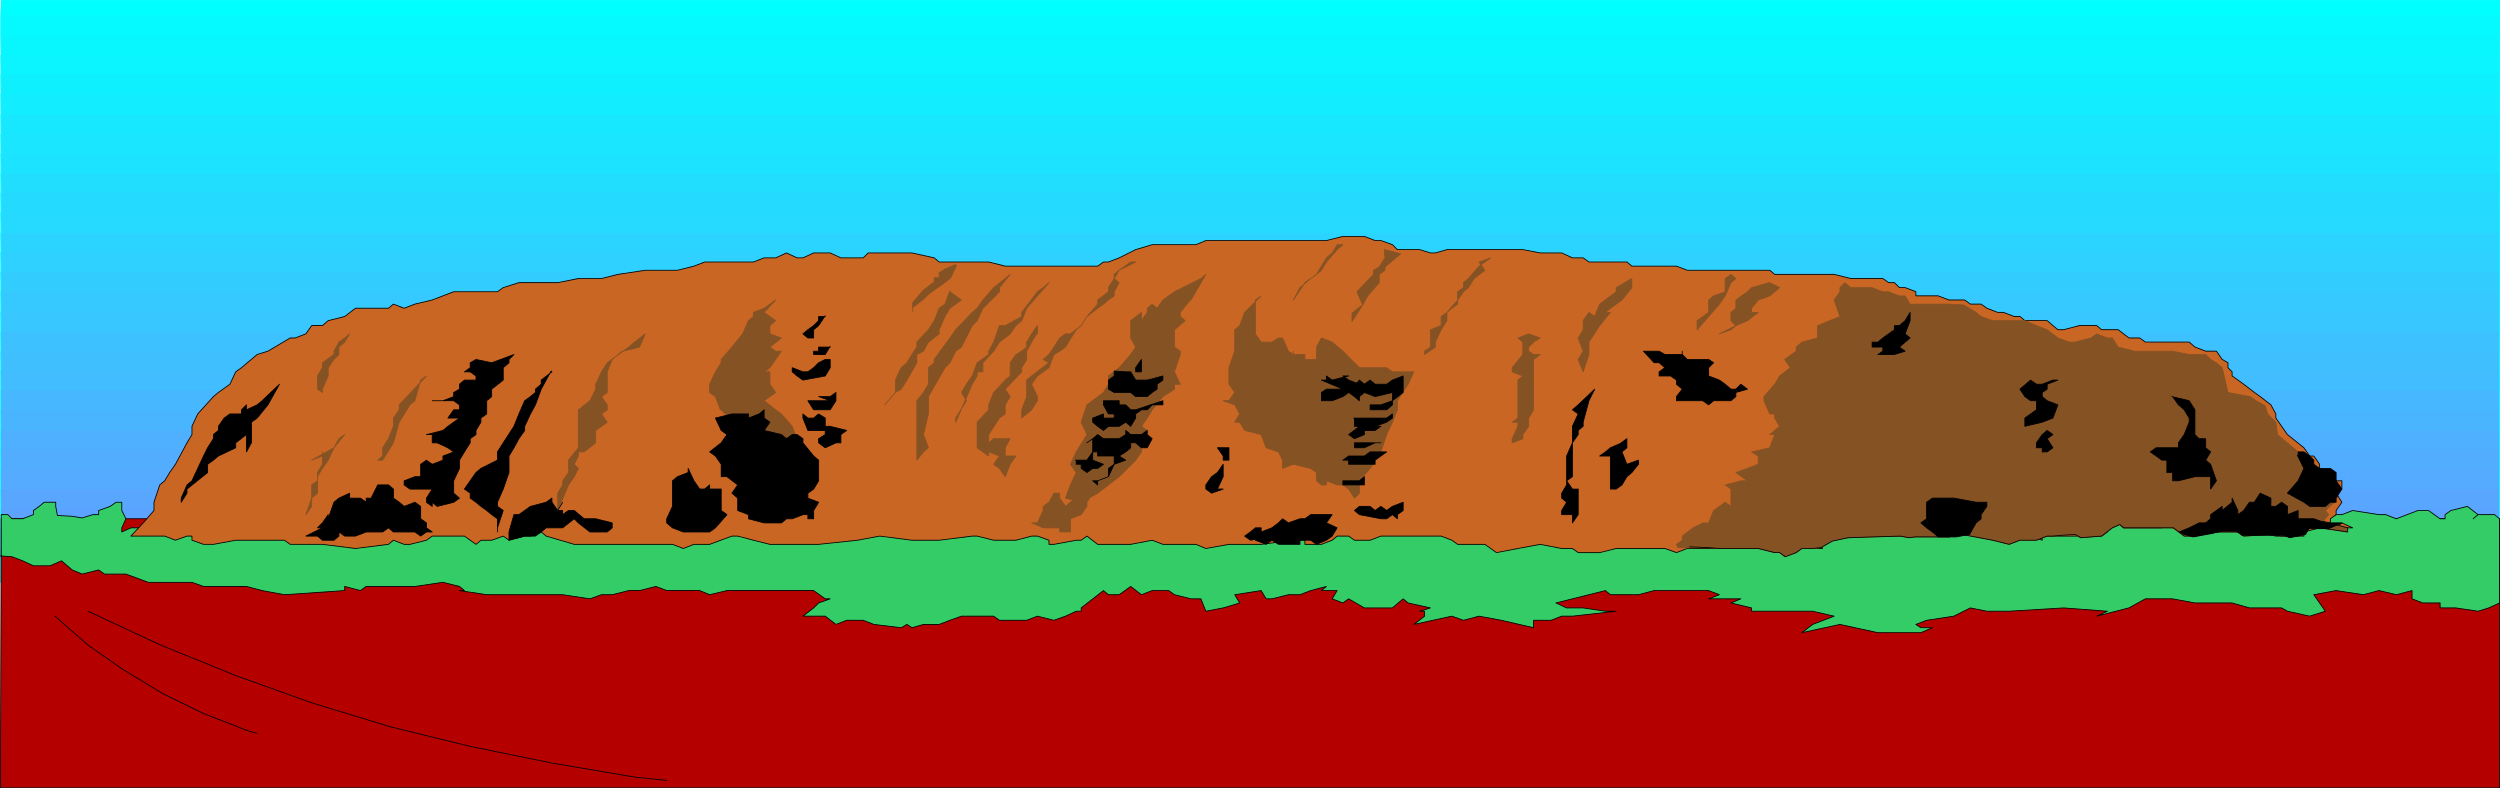 <?xml version="1.0" encoding="UTF-8" standalone="no"?>
<svg
   version="1.0"
   width="129.467mm"
   height="40.82mm"
   id="svg160"
   sodipodi:docname="Ayers Rock.wmf"
   xmlns:inkscape="http://www.inkscape.org/namespaces/inkscape"
   xmlns:sodipodi="http://sodipodi.sourceforge.net/DTD/sodipodi-0.dtd"
   xmlns="http://www.w3.org/2000/svg"
   xmlns:svg="http://www.w3.org/2000/svg">
  <sodipodi:namedview
     id="namedview160"
     pagecolor="#ffffff"
     bordercolor="#000000"
     borderopacity="0.25"
     inkscape:showpageshadow="2"
     inkscape:pageopacity="0.0"
     inkscape:pagecheckerboard="0"
     inkscape:deskcolor="#d1d1d1"
     inkscape:document-units="mm" />
  <defs
     id="defs1">
    <pattern
       id="WMFhbasepattern"
       patternUnits="userSpaceOnUse"
       width="6"
       height="6"
       x="0"
       y="0" />
  </defs>
  <path
     style="fill:#6699ff;fill-opacity:1;fill-rule:evenodd;stroke:none"
     d="m 0.081,107.351 0.162,6.624 H 489.243 v -6.624 H 0.242 v 0 z"
     id="path1" />
  <path
     style="fill:#639cff;fill-opacity:1;fill-rule:evenodd;stroke:none"
     d="M 0.081,103.474 0.242,111.228 H 489.243 v -7.754 H 0.242 v 0 z"
     id="path2" />
  <path
     style="fill:#5ea1ff;fill-opacity:1;fill-rule:evenodd;stroke:none"
     d="m 0.081,99.596 0.162,7.754 H 489.243 V 99.596 H 0.242 v 0 z"
     id="path3" />
  <path
     style="fill:#5ca3ff;fill-opacity:1;fill-rule:evenodd;stroke:none"
     d="m 0.081,95.719 0.162,7.754 H 489.243 V 95.719 H 0.242 v 0 z"
     id="path4" />
  <path
     style="fill:#59a6ff;fill-opacity:1;fill-rule:evenodd;stroke:none"
     d="m 0.081,91.842 0.162,7.754 H 489.243 V 92.003 H 0.242 v 0 z"
     id="path5" />
  <path
     style="fill:#54abff;fill-opacity:1;fill-rule:evenodd;stroke:none"
     d="m 0.081,87.965 0.162,7.754 H 489.243 V 87.965 H 0.242 v 0 z"
     id="path6" />
  <path
     style="fill:#52adff;fill-opacity:1;fill-rule:evenodd;stroke:none"
     d="m 0.081,84.249 0.162,7.754 H 489.243 V 84.249 H 0.242 v 0 z"
     id="path7" />
  <path
     style="fill:#4fb0ff;fill-opacity:1;fill-rule:evenodd;stroke:none"
     d="m 0.081,80.21 0.162,7.754 H 489.243 V 80.21 H 0.242 v 0 z"
     id="path8" />
  <path
     style="fill:#4ab5ff;fill-opacity:1;fill-rule:evenodd;stroke:none"
     d="m 0.081,76.333 0.162,7.916 H 489.243 V 76.494 H 0.242 v 0 z"
     id="path9" />
  <path
     style="fill:#47b8ff;fill-opacity:1;fill-rule:evenodd;stroke:none"
     d="m 0.081,72.456 0.162,7.754 H 489.243 V 72.617 H 0.242 v 0 z"
     id="path10" />
  <path
     style="fill:#42bdff;fill-opacity:1;fill-rule:evenodd;stroke:none"
     d="m 0.081,68.74 0.162,7.754 H 489.243 V 68.74 H 0.242 v 0 z"
     id="path11" />
  <path
     style="fill:#40bfff;fill-opacity:1;fill-rule:evenodd;stroke:none"
     d="m 0.081,64.863 0.162,7.754 H 489.243 V 64.863 H 0.242 v 0 z"
     id="path12" />
  <path
     style="fill:#3dc2ff;fill-opacity:1;fill-rule:evenodd;stroke:none"
     d="M 0.081,60.986 0.242,68.74 H 489.243 V 60.986 H 0.242 v 0 z"
     id="path13" />
  <path
     style="fill:#38c7ff;fill-opacity:1;fill-rule:evenodd;stroke:none"
     d="m 0.081,56.947 0.162,7.916 H 489.243 V 57.108 H 0.242 v 0 z"
     id="path14" />
  <path
     style="fill:#36c9ff;fill-opacity:1;fill-rule:evenodd;stroke:none"
     d="m 0.081,53.231 0.162,7.754 H 489.243 V 53.231 H 0.242 v 0 z"
     id="path15" />
  <path
     style="fill:#33ccff;fill-opacity:1;fill-rule:evenodd;stroke:none"
     d="m 0.081,49.354 0.162,7.754 H 489.243 V 49.354 H 0.242 v 0 z"
     id="path16" />
  <path
     style="fill:#2ed1ff;fill-opacity:1;fill-rule:evenodd;stroke:none"
     d="m 0.081,45.477 0.162,7.754 H 489.243 V 45.638 H 0.242 v 0 z"
     id="path17" />
  <path
     style="fill:#2bd4ff;fill-opacity:1;fill-rule:evenodd;stroke:none"
     d="m 0.081,41.599 0.162,7.754 H 489.243 V 41.599 H 0.242 v 0 z"
     id="path18" />
  <path
     style="fill:#26d9ff;fill-opacity:1;fill-rule:evenodd;stroke:none"
     d="m 0.081,37.722 0.162,7.916 H 489.243 V 37.722 H 0.242 v 0 z"
     id="path19" />
  <path
     style="fill:#24dbff;fill-opacity:1;fill-rule:evenodd;stroke:none"
     d="m 0.081,33.845 0.162,7.754 H 489.243 V 34.007 H 0.242 v 0 z"
     id="path20" />
  <path
     style="fill:#21deff;fill-opacity:1;fill-rule:evenodd;stroke:none"
     d="m 0.081,29.968 0.162,7.754 H 489.243 V 30.129 H 0.242 v 0 z"
     id="path21" />
  <path
     style="fill:#1ce3ff;fill-opacity:1;fill-rule:evenodd;stroke:none"
     d="m 0.081,26.252 0.162,7.754 H 489.243 V 26.252 H 0.242 v 0 z"
     id="path22" />
  <path
     style="fill:#1ae6ff;fill-opacity:1;fill-rule:evenodd;stroke:none"
     d="m 0.081,22.375 0.162,7.754 H 489.243 V 22.375 H 0.242 v 0 z"
     id="path23" />
  <path
     style="fill:#17e8ff;fill-opacity:1;fill-rule:evenodd;stroke:none"
     d="m 0.081,18.336 0.162,7.916 H 489.243 V 18.498 H 0.242 v 0 z"
     id="path24" />
  <path
     style="fill:#12edff;fill-opacity:1;fill-rule:evenodd;stroke:none"
     d="m 0.081,14.62 0.162,7.754 H 489.243 V 14.62 H 0.242 v 0 z"
     id="path25" />
  <path
     style="fill:#0ff0ff;fill-opacity:1;fill-rule:evenodd;stroke:none"
     d="m 0.081,10.743 0.162,7.754 H 489.243 V 10.743 H 0.242 v 0 z"
     id="path26" />
  <path
     style="fill:#0af5ff;fill-opacity:1;fill-rule:evenodd;stroke:none"
     d="M 0.081,6.866 0.242,14.62 H 489.243 V 7.027 H 0.242 v 0 z"
     id="path27" />
  <path
     style="fill:#08f7ff;fill-opacity:1;fill-rule:evenodd;stroke:none"
     d="M 0.081,2.989 0.242,10.743 H 489.243 V 2.989 H 0.242 v 0 z"
     id="path28" />
  <path
     style="fill:#05faff;fill-opacity:1;fill-rule:evenodd;stroke:none"
     d="M 0.081,6.866 0.242,0.081 H 489.243 V 7.027 H 0.242 v 0 z"
     id="path29" />
  <path
     style="fill:#00ffff;fill-opacity:1;fill-rule:evenodd;stroke:none"
     d="M 0.081,2.989 0.242,0.081 H 489.243 V 2.989 H 0.242 v 0 z"
     id="path30" />
  <path
     style="fill:none;stroke:#00ffff;stroke-width:0.162px;stroke-linecap:round;stroke-linejoin:round;stroke-miterlimit:4;stroke-dasharray:none;stroke-opacity:1"
     d="M 0.081,113.974 0.242,0.081 H 489.243 V 113.974 H 0.242"
     id="path31" />
  <path
     style="fill:#b50000;fill-opacity:1;fill-rule:evenodd;stroke:none"
     d="M 0.081,154.201 0.242,101.535 H 489.243 v 52.666 H 0.242 v 0 z"
     id="path32" />
  <path
     style="fill:none;stroke:#000000;stroke-width:0.162px;stroke-linecap:round;stroke-linejoin:round;stroke-miterlimit:4;stroke-dasharray:none;stroke-opacity:1"
     d="M 0.081,154.201 0.242,101.535 H 489.243 v 52.666 H 0.242 v 0"
     id="path33" />
  <path
     style="fill:#33cc66;fill-opacity:1;fill-rule:evenodd;stroke:none"
     d="m 0.081,108.805 2.262,0.162 2.101,0.808 2.101,0.969 h 3.232 l 2.262,-0.969 2.101,1.777 1.939,0.808 3.232,-0.808 1.131,0.808 h 4.202 l 4.363,1.616 h 3.232 3.232 2.101 l 2.262,0.808 h 5.171 2.262 0.97 l 3.07,0.808 4.363,0.808 11.797,-0.808 v -0.808 l 3.07,0.808 1.131,-0.808 h 7.434 2.101 l 5.494,-0.808 3.232,0.808 0.97,0.808 h -0.97 l 5.333,0.808 h 7.434 4.202 3.232 l 5.333,0.808 2.262,-0.808 h 2.101 l 3.232,-0.808 h 1.131 0.97 l 3.232,-0.808 2.101,0.808 h 4.202 2.262 l 1.939,0.808 3.394,-0.808 h 9.534 2.101 3.232 2.101 l 2.262,1.616 h 0.97 l -2.262,0.808 -0.97,0.969 -2.101,1.616 h 0.97 3.394 l 2.101,1.616 2.101,-0.808 h 3.232 l 2.101,0.808 5.333,0.646 1.131,-0.646 0.97,0.646 2.262,-0.646 h 3.07 l 2.101,-0.808 2.262,-0.808 h 6.302 l 1.131,0.808 h 5.333 l 2.101,-0.808 3.232,0.808 2.262,-0.808 2.101,-0.969 h 0.97 v -0.646 l 4.363,-3.393 0.97,0.808 h 2.101 l 2.262,-1.616 2.101,1.616 2.101,-0.808 h 3.232 l 1.131,0.808 3.232,0.808 h 1.939 l 0.97,2.423 3.394,-0.646 3.232,-0.969 -0.97,-1.616 5.171,-0.808 0.97,1.616 h 1.131 l 3.232,-0.808 h 2.262 l 2.101,-0.808 3.07,-0.808 -0.97,0.808 h 3.07 l -0.97,1.616 2.101,0.808 1.131,-0.808 3.07,1.777 h 5.494 l 2.101,-1.777 0.97,0.808 4.363,0.969 -2.101,0.646 h 0.97 v 0.969 l -2.101,1.616 7.434,-1.616 2.262,0.808 3.07,-0.808 4.363,0.808 6.302,1.454 v -1.454 h 3.394 l 2.101,-0.808 h 2.101 l 8.565,-0.969 h -2.101 l -4.363,-0.646 h -0.97 -2.262 l -2.101,-0.969 3.232,-0.808 3.232,-0.808 3.232,-0.808 0.97,0.808 h 5.494 l 3.07,-0.808 h 4.363 6.302 l 2.101,0.808 -2.101,0.808 h 6.302 l -1.939,0.808 4.04,0.969 v 0.646 h 5.494 6.464 l 4.202,0.969 -4.202,1.616 -2.101,1.616 7.434,-1.616 7.434,1.616 h 4.202 4.202 l 2.262,-0.969 h -2.262 l -0.97,-0.646 2.101,-0.808 5.333,-0.808 3.232,-1.616 3.232,0.646 h 4.363 l 10.666,-0.646 8.565,0.646 -2.101,0.969 6.302,-1.616 3.232,-1.777 h 5.333 l 4.363,0.808 h 4.202 3.07 l 3.394,0.969 h 0.97 1.131 4.202 l 1.131,0.646 4.363,0.969 3.07,-0.969 -2.262,-3.231 4.363,-0.808 5.333,0.808 3.07,-0.808 3.394,0.808 3.07,-0.808 v 1.616 l 2.101,0.808 h 3.394 v 0.969 h 3.07 l 4.363,0.646 2.101,-0.646 2.101,-0.969 v -15.67 -0.808 l -0.97,-0.808 h -2.101 -1.131 l -0.97,0.808 0.97,-0.808 -2.101,-1.616 -3.232,0.808 -1.131,0.808 v 0.808 h -0.97 l -2.262,-1.616 h -1.131 -0.97 l -2.101,0.808 -2.101,0.808 -2.101,-0.808 h -1.293 l -5.171,-0.808 -2.101,0.808 h -1.131 l -2.101,0.808 H 32.239 l -2.101,0.808 h -1.131 l -0.97,0.969 h -2.424 l -1.778,0.808 v -0.808 l 0.808,-1.777 -0.808,-1.616 v -0.808 -0.808 h -1.131 l -1.131,0.808 -2.262,0.808 v 0.808 h -1.131 l -2.101,0.646 -1.939,-0.323 -2.909,-0.162 -0.323,-1.777 V 98.304 H 9.777 8.646 l -0.97,0.808 -1.131,0.808 v 0.808 L 4.444,101.535 H 3.313 2.343 L 1.535,100.727 H 0.242 v 8.239 0 z"
     id="path34" />
  <path
     style="fill:none;stroke:#000000;stroke-width:0.162px;stroke-linecap:round;stroke-linejoin:round;stroke-miterlimit:4;stroke-dasharray:none;stroke-opacity:1"
     d="m 0.081,108.805 2.262,0.162 2.101,0.808 2.101,0.969 h 3.232 l 2.262,-0.969 2.101,1.777 1.939,0.808 3.232,-0.808 1.131,0.808 h 4.202 l 4.363,1.616 h 3.232 3.232 2.101 l 2.262,0.808 h 5.171 2.262 0.97 l 3.07,0.808 4.363,0.808 11.797,-0.808 v -0.808 l 3.07,0.808 1.131,-0.808 h 7.434 2.101 l 5.494,-0.808 3.232,0.808 0.97,0.808 h -0.97 l 5.333,0.808 h 7.434 4.202 3.232 l 5.333,0.808 2.262,-0.808 h 2.101 l 3.232,-0.808 h 1.131 0.97 l 3.232,-0.808 2.101,0.808 h 4.202 2.262 l 1.939,0.808 3.394,-0.808 h 9.534 2.101 3.232 2.101 l 2.262,1.616 h 0.97 l -2.262,0.808 -0.97,0.969 -2.101,1.616 h 0.97 3.394 l 2.101,1.616 2.101,-0.808 h 3.232 l 2.101,0.808 5.333,0.646 1.131,-0.646 0.97,0.646 2.262,-0.646 h 3.07 l 2.101,-0.808 2.262,-0.808 h 6.302 l 1.131,0.808 h 5.333 l 2.101,-0.808 3.232,0.808 2.262,-0.808 2.101,-0.969 h 0.97 v -0.646 l 4.363,-3.393 0.97,0.808 h 2.101 l 2.262,-1.616 2.101,1.616 2.101,-0.808 h 3.232 l 1.131,0.808 3.232,0.808 h 1.939 l 0.97,2.423 3.394,-0.646 3.232,-0.969 -0.97,-1.616 5.171,-0.808 0.97,1.616 h 1.131 l 3.232,-0.808 h 2.262 l 2.101,-0.808 3.07,-0.808 -0.97,0.808 h 3.07 l -0.97,1.616 2.101,0.808 1.131,-0.808 3.07,1.777 h 5.494 l 2.101,-1.777 0.97,0.808 4.363,0.969 -2.101,0.646 h 0.97 v 0.969 l -2.101,1.616 7.434,-1.616 2.262,0.808 3.07,-0.808 4.363,0.808 6.302,1.454 v -1.454 h 3.394 l 2.101,-0.808 h 2.101 l 8.565,-0.969 h -2.101 l -4.363,-0.646 h -0.97 -2.262 l -2.101,-0.969 3.232,-0.808 3.232,-0.808 3.232,-0.808 0.97,0.808 h 5.494 l 3.07,-0.808 h 4.363 6.302 l 2.101,0.808 -2.101,0.808 h 6.302 l -1.939,0.808 4.04,0.969 v 0.646 h 5.494 6.464 l 4.202,0.969 -4.202,1.616 -2.101,1.616 7.434,-1.616 7.434,1.616 h 4.202 4.202 l 2.262,-0.969 h -2.262 l -0.97,-0.646 2.101,-0.808 5.333,-0.808 3.232,-1.616 3.232,0.646 h 4.363 l 10.666,-0.646 8.565,0.646 -2.101,0.969 6.302,-1.616 3.232,-1.777 h 5.333 l 4.363,0.808 h 4.202 3.07 l 3.394,0.969 h 0.97 1.131 4.202 l 1.131,0.646 4.363,0.969 3.07,-0.969 -2.262,-3.231 4.363,-0.808 5.333,0.808 3.07,-0.808 3.394,0.808 3.07,-0.808 v 1.616 l 2.101,0.808 h 3.394 v 0.969 h 3.07 l 4.363,0.646 2.101,-0.646 2.101,-0.969 v -15.67 -0.808 l -0.97,-0.808 h -2.101 -1.131 l -0.97,0.808 0.97,-0.808 -2.101,-1.616 -3.232,0.808 -1.131,0.808 v 0.808 h -0.97 l -2.262,-1.616 h -1.131 -0.97 l -2.101,0.808 -2.101,0.808 -2.101,-0.808 h -1.293 l -5.171,-0.808 -2.101,0.808 h -1.131 l -2.101,0.808 H 32.239 l -2.101,0.808 h -1.131 l -0.97,0.969 h -2.424 l -1.778,0.808 v -0.808 l 0.808,-1.777 -0.808,-1.616 v -0.808 -0.808 h -1.131 l -1.131,0.808 -2.262,0.808 v 0.808 h -1.131 l -2.101,0.646 -1.939,-0.323 -2.909,-0.162 -0.323,-1.777 V 98.304 H 9.777 8.646 l -0.97,0.808 -1.131,0.808 v 0.808 L 4.444,101.535 H 3.313 2.343 L 1.535,100.727 H 0.242 v 8.239 0"
     id="path35" />
  <path
     style="fill:#c96623;fill-opacity:1;fill-rule:evenodd;stroke:none"
     d="m 25.614,104.927 2.424,-2.585 2.101,-2.423 v -1.616 l 1.131,-3.393 0.97,-0.808 0.97,-1.616 1.131,-1.616 2.262,-4.2 0.97,-1.616 v -1.616 l 1.131,-2.423 3.07,-3.393 0.97,-0.808 2.262,-1.616 1.131,-2.423 1.131,-0.808 3.07,-2.585 2.101,-0.646 4.363,-2.585 h 0.97 l 2.101,-0.808 1.131,-1.616 h 2.101 l 1.131,-0.969 3.232,-0.808 2.101,-1.616 h 2.101 2.262 2.101 l 0.97,-0.808 2.101,0.808 2.101,-0.808 3.394,-0.808 2.101,-0.808 2.101,-0.808 h 2.101 2.262 0.97 2.101 1.131 l 1.131,-0.808 3.07,-0.969 h 2.262 2.101 3.232 l 4.04,-0.808 h 3.394 1.131 l 3.232,-0.808 5.333,-0.808 h 0.97 3.232 2.101 l 3.232,-0.808 2.101,-0.808 h 4.363 5.171 l 2.101,-0.808 h 2.262 l 2.101,-0.969 2.101,0.969 h 1.131 l 2.101,-0.969 h 2.262 0.97 l 2.101,0.969 h 3.232 1.131 l 0.97,-0.969 h 2.262 2.101 4.202 l 4.363,0.969 0.97,0.808 h 3.232 1.131 0.97 3.232 1.131 l 3.232,0.808 h 0.97 2.262 0.97 3.232 2.101 4.363 2.101 2.101 l 1.131,-0.808 h 0.97 l 2.101,-0.808 3.232,-1.616 3.232,-0.969 h 5.494 3.07 l 1.939,-0.808 h 3.394 2.262 1.939 3.232 0.97 2.424 0.808 1.131 2.262 2.101 3.07 l 3.232,-0.808 h 4.202 l 2.101,0.808 h 1.131 l 2.262,0.808 0.97,0.969 h 1.131 0.97 2.262 l 2.101,0.646 h 0.97 l 2.262,-0.646 h 2.101 2.101 2.101 1.131 3.232 4.202 l 3.394,0.646 h 3.07 1.131 l 2.101,0.969 h 2.101 l 1.131,0.808 h 3.232 2.101 1.131 0.97 l 0.97,0.808 h 2.262 1.131 3.07 2.262 l 2.101,0.808 h 1.939 1.131 1.131 2.101 1.131 2.101 2.262 3.232 1.131 l 0.97,0.808 h 4.202 3.232 3.07 1.131 l 3.232,0.808 h 2.101 3.232 0.97 l 1.131,0.808 h 1.131 l 0.97,0.969 h 1.131 l 2.101,0.808 v 0.808 h 0.97 2.262 1.131 l 2.101,0.808 h 0.97 2.101 l 1.131,0.808 h 2.101 l 1.131,0.808 2.101,0.808 h 1.131 l 2.101,0.808 h 1.131 l 0.97,0.808 h 1.131 3.232 l 1.131,0.969 0.97,0.808 h 1.131 l 3.07,-0.808 h 1.293 2.101 l 0.97,0.808 h 1.131 2.101 l 2.101,1.616 h 1.131 0.97 l 1.131,0.808 h 0.97 3.232 1.131 1.131 2.101 l 1.131,0.969 2.101,0.808 h 0.97 1.131 l 1.131,1.616 1.131,0.646 v 0.969 l 0.808,0.808 v 0.808 l 2.262,1.616 2.101,1.616 1.131,0.808 2.101,1.616 0.97,1.777 v 0.808 l 1.131,1.616 1.131,1.616 3.232,2.585 1.131,1.616 h 0.808 l 1.131,1.616 v 0.808 l 2.101,0.808 1.131,1.616 h 1.131 v 0.808 0.808 l -1.131,0.808 1.131,1.777 -1.131,1.616 v 0.808 l -1.131,0.808 v 0.808 l 1.131,0.969 h 3.232 l -2.101,-0.969 -1.131,0.969 h -1.131 -0.97 -1.131 l -3.07,0.808 v 0.808 h -2.262 -3.232 l -4.202,-0.808 h -0.97 -2.262 v -0.808 h -1.131 -1.939 -1.131 -8.565 v -0.969 l -2.101,0.969 h -2.262 -4.202 -1.131 l -0.97,-0.969 -2.101,0.969 v 0.808 l -1.131,0.808 h -3.07 -1.293 -0.97 -0.97 -4.363 -0.97 v 0.808 l -2.262,-0.808 h -2.101 -3.232 -1.131 l -2.101,-0.808 h -3.232 -1.131 l -3.07,-0.808 h -1.131 l 1.131,0.808 v 0.808 l -3.232,-0.808 v 0.808 h -1.131 -1.131 -4.202 -0.97 -3.232 -4.202 l -5.494,0.808 -1.131,-0.808 -0.97,0.808 0.97,1.616 h -0.97 l -1.939,-0.808 -2.262,0.808 h -1.131 -3.07 -4.525 -0.808 -1.293 -1.939 -4.363 -2.262 -1.939 l -2.101,0.808 -2.262,-0.808 h -2.101 -2.101 -0.97 -2.262 -0.97 -1.131 l -3.232,0.808 h -0.97 -2.262 -0.97 l -1.131,-0.808 h -1.131 -0.97 l -4.202,-0.808 -4.363,0.808 -4.202,0.808 -1.131,-0.808 -1.131,-0.808 h -5.333 l -1.131,-0.808 -2.101,-0.808 h -4.202 -5.333 -2.262 l -2.101,0.808 h -3.07 l -1.131,-0.808 h -2.262 l -0.97,0.808 -2.101,0.808 h -0.97 -2.262 v -0.808 h -2.262 l -6.302,0.808 h -1.131 -4.04 -1.131 l -4.525,0.808 -1.939,-0.808 h -3.07 -3.394 l -2.101,-0.808 -4.202,0.808 h -2.262 -2.101 -2.101 l -2.101,-1.616 -1.131,0.808 h -0.97 l -4.363,0.808 h -0.97 v -0.808 l -2.262,-0.808 h -1.131 l -3.07,0.808 h -1.131 -2.101 -1.131 l -3.232,-0.808 h -0.97 l -6.464,0.808 h -0.97 -1.131 -3.232 l -6.302,-0.808 -4.363,0.808 -7.595,0.808 h -4.202 -3.07 -2.262 l -3.232,-0.808 -3.07,-0.808 h -1.131 l -4.363,1.616 h -3.07 l -2.101,0.808 -2.101,-0.808 h -1.131 -4.202 -3.232 -3.232 -0.97 -1.131 -2.262 -3.07 l -5.494,-1.616 -0.97,-0.808 -2.101,0.808 h -1.131 l -3.07,0.808 -1.131,-0.808 -2.262,0.808 h -2.101 l -0.97,0.808 -1.131,-0.808 -1.131,-0.808 h -0.97 -2.262 -2.101 -0.97 l -1.131,0.808 -3.232,0.808 H 79.103 l -2.101,-0.808 -0.97,0.808 -6.464,0.808 -6.464,-0.808 h -5.333 -0.97 l -1.131,-0.808 h -0.97 -1.293 -6.141 -1.131 l -4.363,0.808 h -1.939 l -2.262,-0.808 v -0.808 h -0.97 l -2.262,0.808 -2.101,-0.808 h -4.202 z"
     id="path36" />
  <path
     style="fill:none;stroke:#000000;stroke-width:0.162px;stroke-linecap:round;stroke-linejoin:round;stroke-miterlimit:4;stroke-dasharray:none;stroke-opacity:1"
     d="m 25.614,104.927 2.424,-2.585 2.101,-2.423 v -1.616 l 1.131,-3.393 0.97,-0.808 0.97,-1.616 1.131,-1.616 2.262,-4.2 0.97,-1.616 v -1.616 l 1.131,-2.423 3.07,-3.393 0.97,-0.808 2.262,-1.616 1.131,-2.423 1.131,-0.808 3.07,-2.585 2.101,-0.646 4.363,-2.585 h 0.97 l 2.101,-0.808 1.131,-1.616 h 2.101 l 1.131,-0.969 3.232,-0.808 2.101,-1.616 h 2.101 2.262 2.101 l 0.97,-0.808 2.101,0.808 2.101,-0.808 3.394,-0.808 2.101,-0.808 2.101,-0.808 h 2.101 2.262 0.97 2.101 1.131 l 1.131,-0.808 3.07,-0.969 h 2.262 2.101 3.232 l 4.04,-0.808 h 3.394 1.131 l 3.232,-0.808 5.333,-0.808 h 0.97 3.232 2.101 l 3.232,-0.808 2.101,-0.808 h 4.363 5.171 l 2.101,-0.808 h 2.262 l 2.101,-0.969 2.101,0.969 h 1.131 l 2.101,-0.969 h 2.262 0.97 l 2.101,0.969 h 3.232 1.131 l 0.97,-0.969 h 2.262 2.101 4.202 l 4.363,0.969 0.97,0.808 h 3.232 1.131 0.97 3.232 1.131 l 3.232,0.808 h 0.97 2.262 0.97 3.232 2.101 4.363 2.101 2.101 l 1.131,-0.808 h 0.97 l 2.101,-0.808 3.232,-1.616 3.232,-0.969 h 5.494 3.07 l 1.939,-0.808 h 3.394 2.262 1.939 3.232 0.97 2.424 0.808 1.131 2.262 2.101 3.07 l 3.232,-0.808 h 4.202 l 2.101,0.808 h 1.131 l 2.262,0.808 0.97,0.969 h 1.131 0.97 2.262 l 2.101,0.646 h 0.97 l 2.262,-0.646 h 2.101 2.101 2.101 1.131 3.232 4.202 l 3.394,0.646 h 3.07 1.131 l 2.101,0.969 h 2.101 l 1.131,0.808 h 3.232 2.101 1.131 0.97 l 0.97,0.808 h 2.262 1.131 3.07 2.262 l 2.101,0.808 h 1.939 1.131 1.131 2.101 1.131 2.101 2.262 3.232 1.131 l 0.97,0.808 h 4.202 3.232 3.07 1.131 l 3.232,0.808 h 2.101 3.232 0.97 l 1.131,0.808 h 1.131 l 0.97,0.969 h 1.131 l 2.101,0.808 v 0.808 h 0.97 2.262 1.131 l 2.101,0.808 h 0.97 2.101 l 1.131,0.808 h 2.101 l 1.131,0.808 2.101,0.808 h 1.131 l 2.101,0.808 h 1.131 l 0.97,0.808 h 1.131 3.232 l 1.131,0.969 0.97,0.808 h 1.131 l 3.07,-0.808 h 1.293 2.101 l 0.97,0.808 h 1.131 2.101 l 2.101,1.616 h 1.131 0.97 l 1.131,0.808 h 0.97 3.232 1.131 1.131 2.101 l 1.131,0.969 2.101,0.808 h 0.97 1.131 l 1.131,1.616 1.131,0.646 v 0.969 l 0.808,0.808 v 0.808 l 2.262,1.616 2.101,1.616 1.131,0.808 2.101,1.616 0.97,1.777 v 0.808 l 1.131,1.616 1.131,1.616 3.232,2.585 1.131,1.616 h 0.808 l 1.131,1.616 v 0.808 l 2.101,0.808 1.131,1.616 h 1.131 v 0.808 0.808 l -1.131,0.808 1.131,1.777 -1.131,1.616 v 0.808 l -1.131,0.808 v 0.808 l 1.131,0.969 h 3.232 l -2.101,-0.969 -1.131,0.969 h -1.131 -0.97 -1.131 l -3.07,0.808 v 0.808 h -2.262 -3.232 l -4.202,-0.808 h -0.97 -2.262 v -0.808 h -1.131 -1.939 -1.131 -8.565 v -0.969 l -2.101,0.969 h -2.262 -4.202 -1.131 l -0.97,-0.969 -2.101,0.969 v 0.808 l -1.131,0.808 h -3.07 -1.293 -0.97 -0.97 -4.363 -0.97 v 0.808 l -2.262,-0.808 h -2.101 -3.232 -1.131 l -2.101,-0.808 h -3.232 -1.131 l -3.07,-0.808 h -1.131 l 1.131,0.808 v 0.808 l -3.232,-0.808 v 0.808 h -1.131 -1.131 -4.202 -0.97 -3.232 -4.202 l -5.494,0.808 -1.131,-0.808 -0.97,0.808 0.97,1.616 h -0.97 l -1.939,-0.808 -2.262,0.808 h -1.131 -3.07 -4.525 -0.808 -1.293 -1.939 -4.363 -2.262 -1.939 l -2.101,0.808 -2.262,-0.808 h -2.101 -2.101 -0.97 -2.262 -0.97 -1.131 l -3.232,0.808 h -0.97 -2.262 -0.97 l -1.131,-0.808 h -1.131 -0.97 l -4.202,-0.808 -4.363,0.808 -4.202,0.808 -1.131,-0.808 -1.131,-0.808 h -5.333 l -1.131,-0.808 -2.101,-0.808 h -4.202 -5.333 -2.262 l -2.101,0.808 h -3.07 l -1.131,-0.808 h -2.262 l -0.97,0.808 -2.101,0.808 h -0.97 -2.262 v -0.808 h -2.262 l -6.302,0.808 h -1.131 -4.04 -1.131 l -4.525,0.808 -1.939,-0.808 h -3.07 -3.394 l -2.101,-0.808 -4.202,0.808 h -2.262 -2.101 -2.101 l -2.101,-1.616 -1.131,0.808 h -0.97 l -4.363,0.808 h -0.97 v -0.808 l -2.262,-0.808 h -1.131 l -3.07,0.808 h -1.131 -2.101 -1.131 l -3.232,-0.808 h -0.97 l -6.464,0.808 h -0.97 -1.131 -3.232 l -6.302,-0.808 -4.363,0.808 -7.595,0.808 h -4.202 -3.07 -2.262 l -3.232,-0.808 -3.07,-0.808 h -1.131 l -4.363,1.616 h -3.07 l -2.101,0.808 -2.101,-0.808 h -1.131 -4.202 -3.232 -3.232 -0.97 -1.131 -2.262 -3.07 l -5.494,-1.616 -0.97,-0.808 -2.101,0.808 h -1.131 l -3.07,0.808 -1.131,-0.808 -2.262,0.808 h -2.101 l -0.97,0.808 -1.131,-0.808 -1.131,-0.808 h -0.97 -2.262 -2.101 -0.97 l -1.131,0.808 -3.232,0.808 H 79.103 l -2.101,-0.808 -0.97,0.808 -6.464,0.808 -6.464,-0.808 h -5.333 -0.97 l -1.131,-0.808 h -0.97 -1.293 -6.141 -1.131 l -4.363,0.808 h -1.939 l -2.262,-0.808 v -0.808 h -0.97 l -2.262,0.808 -2.101,-0.808 h -4.202 -2.424 v 0"
     id="path37" />
  <path
     style="fill:#855224;fill-opacity:1;fill-rule:evenodd;stroke:none"
     d="m 63.105,76.818 v -0.646 l 1.131,-2.585 v -1.616 l 1.131,-1.616 0.97,-0.969 v -1.454 l 1.131,-0.969 0.97,-1.616 -0.97,0.808 -1.131,0.808 -0.97,1.777 v 0.646 l -2.262,1.616 v 0.969 l -0.97,1.616 v 2.585 z"
     id="path38" />
  <path
     style="fill:none;stroke:#855224;stroke-width:0.162px;stroke-linecap:round;stroke-linejoin:round;stroke-miterlimit:4;stroke-dasharray:none;stroke-opacity:1"
     d="m 63.105,76.818 v -0.646 l 1.131,-2.585 v -1.616 l 1.131,-1.616 0.97,-0.969 v -1.454 l 1.131,-0.969 0.97,-1.616 -0.97,0.808 -1.131,0.808 -0.97,1.777 v 0.646 l -2.262,1.616 v 0.969 l -0.97,1.616 v 2.585 l 0.97,0.646 v 0"
     id="path39" />
  <path
     style="fill:#855224;fill-opacity:1;fill-rule:evenodd;stroke:none"
     d="m 59.873,100.727 1.131,-1.616 v -0.808 -0.808 l 1.131,-0.969 v -1.616 -1.616 l 0.97,-1.616 1.131,-1.616 1.131,-2.423 2.101,-2.585 -1.131,0.808 -0.97,1.777 -4.363,2.423 2.101,-0.808 v -0.808 1.616 0.808 l -0.97,1.616 v 1.616 l -1.131,0.808 v 0.808 1.777 l -1.131,3.231 z"
     id="path40" />
  <path
     style="fill:none;stroke:#855224;stroke-width:0.162px;stroke-linecap:round;stroke-linejoin:round;stroke-miterlimit:4;stroke-dasharray:none;stroke-opacity:1"
     d="m 59.873,100.727 1.131,-1.616 v -0.808 -0.808 l 1.131,-0.969 v -1.616 -1.616 l 0.97,-1.616 1.131,-1.616 1.131,-2.423 2.101,-2.585 -1.131,0.808 -0.97,1.777 -4.363,2.423 2.101,-0.808 v -0.808 1.616 0.808 l -0.97,1.616 v 1.616 l -1.131,0.808 v 0.808 1.777 l -1.131,3.231 v 0"
     id="path41" />
  <path
     style="fill:#855224;fill-opacity:1;fill-rule:evenodd;stroke:none"
     d="m 121.765,68.74 -1.939,1.616 -0.97,2.423 v 0.808 1.616 1.616 l -1.131,0.808 1.131,1.616 v 0.969 l -1.131,0.808 1.131,1.616 -1.131,0.808 -1.131,0.808 v 0.808 0.808 0.808 l -2.262,1.777 h -1.131 v 0.808 l -0.808,1.616 0.808,0.808 -0.808,1.616 -1.131,1.616 -2.101,5.008 v 1.616 -5.008 l 0.97,-1.616 v -0.808 l 1.131,-1.616 v 0.808 -2.423 -0.808 l 1.939,-2.423 v -3.393 -2.423 -0.808 -0.808 l 2.262,-1.777 1.131,-2.262 v -0.969 l 1.131,-2.423 1.131,-1.777 3.07,-2.262 1.131,-0.808 1.131,-0.969 2.101,-1.616 -1.131,2.585 -3.232,0.808 v 0 z"
     id="path42" />
  <path
     style="fill:none;stroke:#855224;stroke-width:0.162px;stroke-linecap:round;stroke-linejoin:round;stroke-miterlimit:4;stroke-dasharray:none;stroke-opacity:1"
     d="m 121.765,68.74 -1.939,1.616 -0.97,2.423 v 0.808 1.616 1.616 l -1.131,0.808 1.131,1.616 v 0.969 l -1.131,0.808 1.131,1.616 -1.131,0.808 -1.131,0.808 v 0.808 0.808 0.808 l -2.262,1.777 h -1.131 v 0.808 l -0.808,1.616 0.808,0.808 -0.808,1.616 -1.131,1.616 -2.101,5.008 v 1.616 -5.008 l 0.97,-1.616 v -0.808 l 1.131,-1.616 v 0.808 -2.423 -0.808 l 1.939,-2.423 v -3.393 -2.423 -0.808 -0.808 l 2.262,-1.777 1.131,-2.262 v -0.969 l 1.131,-2.423 1.131,-1.777 3.07,-2.262 1.131,-0.808 1.131,-0.969 2.101,-1.616 -1.131,2.585 -3.232,0.808 v 0"
     id="path43" />
  <path
     style="fill:#855224;fill-opacity:1;fill-rule:evenodd;stroke:none"
     d="m 83.466,73.587 -1.131,0.808 -1.131,4.039 -0.97,0.808 -2.101,3.393 -1.131,4.039 -2.101,3.393 h -0.97 l 0.97,-0.808 v -1.616 l 1.131,-1.777 0.97,-2.423 v -1.616 l 1.131,-1.616 v -0.969 l 5.333,-5.654 z"
     id="path44" />
  <path
     style="fill:none;stroke:#855224;stroke-width:0.162px;stroke-linecap:round;stroke-linejoin:round;stroke-miterlimit:4;stroke-dasharray:none;stroke-opacity:1"
     d="m 83.466,73.587 -1.131,0.808 -1.131,4.039 -0.97,0.808 -2.101,3.393 -1.131,4.039 -2.101,3.393 h -0.97 l 0.97,-0.808 v -1.616 l 1.131,-1.777 0.97,-2.423 v -1.616 l 1.131,-1.616 v -0.969 l 5.333,-5.654 v 0"
     id="path45" />
  <path
     style="fill:#855224;fill-opacity:1;fill-rule:evenodd;stroke:none"
     d="m 187.052,51.777 -1.939,0.808 -1.293,0.808 v 0.969 h -0.97 v 0.808 l -2.101,1.616 -2.101,2.423 v 0.969 0.808 -0.808 l 2.101,-1.616 0.97,-0.969 1.131,-0.808 2.262,-1.616 0.97,-0.808 1.131,-2.423 v 0 z"
     id="path46" />
  <path
     style="fill:none;stroke:#855224;stroke-width:0.162px;stroke-linecap:round;stroke-linejoin:round;stroke-miterlimit:4;stroke-dasharray:none;stroke-opacity:1"
     d="m 187.052,51.777 -1.939,0.808 -1.293,0.808 v 0.969 h -0.97 v 0.808 l -2.101,1.616 -2.101,2.423 v 0.969 0.808 -0.808 l 2.101,-1.616 0.97,-0.969 1.131,-0.808 2.262,-1.616 0.97,-0.808 1.131,-2.423 v 0"
     id="path47" />
  <path
     style="fill:#855224;fill-opacity:1;fill-rule:evenodd;stroke:none"
     d="m 185.921,56.947 -0.97,2.585 -1.131,0.808 -0.97,2.423 -1.131,1.777 -2.262,2.423 v 0.969 l -0.97,1.454 -0.97,1.616 -1.131,0.969 -1.131,2.423 v 2.423 l -2.101,2.423 2.101,-2.423 1.131,-0.646 1.131,-1.777 1.939,-3.393 v -0.646 -0.969 l 1.293,-0.646 0.97,-1.777 2.101,-1.616 V 64.54 l 1.131,-2.585 0.97,-1.616 2.262,-1.616 -2.262,-1.616 v 0 z"
     id="path48" />
  <path
     style="fill:none;stroke:#855224;stroke-width:0.162px;stroke-linecap:round;stroke-linejoin:round;stroke-miterlimit:4;stroke-dasharray:none;stroke-opacity:1"
     d="m 185.921,56.947 -0.97,2.585 -1.131,0.808 -0.97,2.423 -1.131,1.777 -2.262,2.423 v 0.969 l -0.97,1.454 -0.97,1.616 -1.131,0.969 -1.131,2.423 v 2.423 l -2.101,2.423 2.101,-2.423 1.131,-0.646 1.131,-1.777 1.939,-3.393 v -0.646 -0.969 l 1.293,-0.646 0.97,-1.777 2.101,-1.616 V 64.54 l 1.131,-2.585 0.97,-1.616 2.262,-1.616 -2.262,-1.616 v 0"
     id="path49" />
  <path
     style="fill:#855224;fill-opacity:1;fill-rule:evenodd;stroke:none"
     d="m 197.717,53.716 -3.232,2.585 -2.101,2.423 -1.131,1.616 -0.97,0.808 -3.232,3.393 -1.131,1.616 -3.07,4.2 v 0.646 l -1.131,0.969 v 3.231 l -0.97,1.616 -1.293,1.616 v 0.808 0.969 6.462 1.777 1.616 l 1.293,-1.616 0.97,-0.808 -0.97,-2.585 0.97,-4.039 v -3.393 l 3.232,-5.654 0.97,-0.969 1.131,-2.262 1.131,-0.808 2.101,-4.2 0.97,-0.969 1.131,-2.423 3.232,-3.231 v -0.808 z"
     id="path50" />
  <path
     style="fill:none;stroke:#855224;stroke-width:0.162px;stroke-linecap:round;stroke-linejoin:round;stroke-miterlimit:4;stroke-dasharray:none;stroke-opacity:1"
     d="m 197.717,53.716 -3.232,2.585 -2.101,2.423 -1.131,1.616 -0.97,0.808 -3.232,3.393 -1.131,1.616 -3.07,4.2 v 0.646 l -1.131,0.969 v 3.231 l -0.97,1.616 -1.293,1.616 v 0.808 0.969 6.462 1.777 1.616 l 1.293,-1.616 0.97,-0.808 -0.97,-2.585 0.97,-4.039 v -3.393 l 3.232,-5.654 0.97,-0.969 1.131,-2.262 1.131,-0.808 2.101,-4.2 0.97,-0.969 1.131,-2.423 3.232,-3.231 v -0.808 l 2.101,-2.585 v 0"
     id="path51" />
  <path
     style="fill:#855224;fill-opacity:1;fill-rule:evenodd;stroke:none"
     d="m 190.284,75.202 0.97,-1.616 v -0.808 h 1.131 v -1.777 l 2.101,-2.262 1.131,-1.777 2.101,-1.616 1.131,-1.616 1.131,-0.969 0.97,-2.423 2.101,-2.423 2.262,-2.585 -1.131,0.969 -1.131,0.808 -3.07,4.039 v 0.808 l -3.232,1.777 h -1.131 l -1.131,3.231 -0.97,1.777 v 0.646 l -2.262,1.616 -0.97,2.585 -1.131,1.616 -0.97,1.616 0.97,1.616 -2.101,3.393 v 0.808 l 3.232,-7.431 z"
     id="path52" />
  <path
     style="fill:none;stroke:#855224;stroke-width:0.162px;stroke-linecap:round;stroke-linejoin:round;stroke-miterlimit:4;stroke-dasharray:none;stroke-opacity:1"
     d="m 190.284,75.202 0.97,-1.616 v -0.808 h 1.131 v -1.777 l 2.101,-2.262 1.131,-1.777 2.101,-1.616 1.131,-1.616 1.131,-0.969 0.97,-2.423 2.101,-2.423 2.262,-2.585 -1.131,0.969 -1.131,0.808 -3.07,4.039 v 0.808 l -3.232,1.777 h -1.131 l -1.131,3.231 -0.97,1.777 v 0.646 l -2.262,1.616 -0.97,2.585 -1.131,1.616 -0.97,1.616 0.97,1.616 -2.101,3.393 v 0.808 l 3.232,-7.431 v 0"
     id="path53" />
  <path
     style="fill:#855224;fill-opacity:1;fill-rule:evenodd;stroke:none"
     d="m 202.889,65.347 -0.97,1.616 -0.97,1.777 v 1.616 l -0.97,1.616 v 0.808 l -3.232,3.393 0.97,1.454 -0.97,1.616 v 0.969 0.808 l -1.131,0.808 -2.101,3.231 v 0.808 1.777 1.616 l -2.262,-1.616 v -4.2 -0.808 l 2.262,-2.423 v -0.969 l 0.97,-2.423 2.262,-2.423 0.97,-0.808 v -1.616 -0.969 l 1.131,-1.616 1.131,-0.646 0.97,-0.808 v -0.969 l 0.97,-1.616 1.131,-1.616 v 1.616 0 z"
     id="path54" />
  <path
     style="fill:none;stroke:#855224;stroke-width:0.162px;stroke-linecap:round;stroke-linejoin:round;stroke-miterlimit:4;stroke-dasharray:none;stroke-opacity:1"
     d="m 202.889,65.347 -0.97,1.616 -0.97,1.777 v 1.616 l -0.97,1.616 v 0.808 l -3.232,3.393 0.97,1.454 -0.97,1.616 v 0.969 0.808 l -1.131,0.808 -2.101,3.231 v 0.808 1.777 1.616 l -2.262,-1.616 v -4.2 -0.808 l 2.262,-2.423 v -0.969 l 0.97,-2.423 2.262,-2.423 0.97,-0.808 v -1.616 -0.969 l 1.131,-1.616 1.131,-0.646 0.97,-0.808 v -0.969 l 0.97,-1.616 1.131,-1.616 v 1.616 0"
     id="path55" />
  <path
     style="fill:#855224;fill-opacity:1;fill-rule:evenodd;stroke:none"
     d="m 197.717,85.864 -0.97,1.777 v 1.616 h 2.101 l -1.131,1.616 -0.97,2.423 -1.131,-1.616 -1.131,-0.808 1.131,-1.616 -2.101,-0.808 v -1.777 l 0.97,-0.808 z"
     id="path56" />
  <path
     style="fill:none;stroke:#855224;stroke-width:0.162px;stroke-linecap:round;stroke-linejoin:round;stroke-miterlimit:4;stroke-dasharray:none;stroke-opacity:1"
     d="m 197.717,85.864 -0.97,1.777 v 1.616 h 2.101 l -1.131,1.616 -0.97,2.423 -1.131,-1.616 -1.131,-0.808 1.131,-1.616 -2.101,-0.808 v -1.777 l 0.97,-0.808 h 3.232 v 0"
     id="path57" />
  <path
     style="fill:#855224;fill-opacity:1;fill-rule:evenodd;stroke:none"
     d="m 201.919,80.21 1.131,-1.777 v -0.808 l -1.131,-2.423 1.131,-1.616 2.262,-1.616 0.97,-2.585 1.131,-0.646 1.131,-0.808 2.101,-3.393 0.97,-0.808 1.131,-1.777 2.101,-1.616 1.131,-0.808 0.97,-0.808 1.131,-0.808 v -0.808 l 0.97,-1.777 -0.97,-0.808 0.97,-1.616 2.262,-1.616 h 0.97 l -3.232,1.616 -0.97,0.808 v 0.808 l -1.131,1.777 v 0.808 l -2.101,1.616 v 0.808 l -2.101,2.423 -1.131,1.777 -2.101,1.616 h -0.97 l -1.131,0.808 -1.131,1.777 -0.97,1.454 -1.131,0.969 1.131,0.646 -3.394,2.585 -0.97,0.808 v 1.777 1.454 l -0.97,2.585 v 1.616 z"
     id="path58" />
  <path
     style="fill:none;stroke:#855224;stroke-width:0.162px;stroke-linecap:round;stroke-linejoin:round;stroke-miterlimit:4;stroke-dasharray:none;stroke-opacity:1"
     d="m 201.919,80.21 1.131,-1.777 v -0.808 l -1.131,-2.423 1.131,-1.616 2.262,-1.616 0.97,-2.585 1.131,-0.646 1.131,-0.808 2.101,-3.393 0.97,-0.808 1.131,-1.777 2.101,-1.616 1.131,-0.808 0.97,-0.808 1.131,-0.808 v -0.808 l 0.97,-1.777 -0.97,-0.808 0.97,-1.616 2.262,-1.616 h 0.97 l -3.232,1.616 -0.97,0.808 v 0.808 l -1.131,1.777 v 0.808 l -2.101,1.616 v 0.808 l -2.101,2.423 -1.131,1.777 -2.101,1.616 h -0.97 l -1.131,0.808 -1.131,1.777 -0.97,1.454 -1.131,0.969 1.131,0.646 -3.394,2.585 -0.97,0.808 v 1.777 1.454 l -0.97,2.585 v 1.616 l 1.939,-1.616 v 0"
     id="path59" />
  <path
     style="fill:#855224;fill-opacity:1;fill-rule:evenodd;stroke:none"
     d="m 358.994,58.724 1.131,3.231 -4.363,1.777 v 2.423 l -3.07,0.808 -1.131,0.969 v 0.808 l -2.262,1.616 1.131,1.616 -2.101,1.616 -0.97,1.616 -2.101,2.423 v 0.808 l 1.131,2.585 h 0.97 v 0.808 l 0.97,1.616 -1.939,1.616 h 0.97 l -0.97,2.585 -3.555,0.808 1.293,0.808 v 1.616 l -4.363,1.616 2.262,1.616 h -1.293 l -3.07,0.808 1.131,0.808 v 1.777 1.616 l -1.131,-0.808 -2.262,1.616 -0.97,2.423 h -1.131 l -1.939,0.969 -2.101,1.616 v 0.808 l -1.131,0.808 0.323,0.646 h 2.262 3.717 l 2.101,0.162 h 3.232 3.07 1.293 l 3.232,0.808 h 0.97 l 0.97,0.808 2.262,-0.808 1.131,-0.808 h 2.101 l 1.616,-0.162 2.101,-1.292 3.07,-0.646 4.848,-0.162 5.333,-0.162 1.939,0.323 1.131,-0.162 h 6.787 l -0.162,-0.969 8.565,1.616 3.232,0.808 2.101,-0.808 h 2.101 1.131 l 2.101,-0.808 h 1.131 l 1.616,-0.162 2.747,-0.162 0.97,0.646 4.202,-0.323 2.101,-1.616 1.454,-0.646 0.646,0.646 h 2.262 2.101 0.97 2.262 0.97 1.131 l 2.262,1.616 h 2.101 l 4.202,-0.808 h 4.202 l 1.131,0.808 5.333,-0.323 2.101,0.323 h 3.232 l 2.262,-1.616 h 0.808 1.131 l 5.333,0.808 v -0.808 l -4.686,-1.292 1.131,-1.292 -0.646,-0.808 1.939,-1.777 -0.97,-1.616 1.131,-0.808 v -0.808 l -1.778,-1.454 -1.131,-0.969 -3.555,-3.231 -2.101,-1.777 -2.909,-2.423 -0.323,-2.423 -1.616,-1.616 -0.485,-1.616 -1.778,-0.969 -1.131,-0.808 -4.363,-0.808 -1.131,-4.847 -1.131,-0.969 -1.131,-0.646 -0.97,-0.969 h -1.293 -1.939 l -3.232,-0.646 h -2.101 -4.363 -0.97 l -3.232,-0.808 -1.131,-1.777 h -0.97 l -2.101,-0.808 -1.131,0.808 -3.232,0.808 h -0.97 l -2.262,-0.808 -2.101,-1.616 -2.101,-0.808 -2.262,-0.969 h -0.97 -5.333 l -2.262,-0.808 -0.97,-0.808 -2.424,-1.454 -2.747,-0.162 h -7.757 l -0.97,-1.616 h -1.131 l -2.101,-0.808 h -1.131 l -2.101,-0.808 h -0.97 -3.232 l -1.131,-0.969 -0.97,0.969 v 0.808 z"
     id="path60" />
  <path
     style="fill:none;stroke:#855224;stroke-width:0.162px;stroke-linecap:round;stroke-linejoin:round;stroke-miterlimit:4;stroke-dasharray:none;stroke-opacity:1"
     d="m 358.994,58.724 1.131,3.231 -4.363,1.777 v 2.423 l -3.07,0.808 -1.131,0.969 v 0.808 l -2.262,1.616 1.131,1.616 -2.101,1.616 -0.97,1.616 -2.101,2.423 v 0.808 l 1.131,2.585 h 0.97 v 0.808 l 0.97,1.616 -1.939,1.616 h 0.97 l -0.97,2.585 -3.555,0.808 1.293,0.808 v 1.616 l -4.363,1.616 2.262,1.616 h -1.293 l -3.07,0.808 1.131,0.808 v 1.777 1.616 l -1.131,-0.808 -2.262,1.616 -0.97,2.423 h -1.131 l -1.939,0.969 -2.101,1.616 v 0.808 l -1.131,0.808 0.323,0.646 h 2.262 3.717 l 2.101,0.162 h 3.232 3.07 1.293 l 3.232,0.808 h 0.97 l 0.97,0.808 2.262,-0.808 1.131,-0.808 h 2.101 l 1.616,-0.162 2.101,-1.292 3.07,-0.646 4.848,-0.162 5.333,-0.162 1.939,0.323 1.131,-0.162 h 6.787 l -0.162,-0.969 8.565,1.616 3.232,0.808 2.101,-0.808 h 2.101 1.131 l 2.101,-0.808 h 1.131 l 1.616,-0.162 2.747,-0.162 0.97,0.646 4.202,-0.323 2.101,-1.616 1.454,-0.646 0.646,0.646 h 2.262 2.101 0.97 2.262 0.97 1.131 l 2.262,1.616 h 2.101 l 4.202,-0.808 h 4.202 l 1.131,0.808 5.333,-0.323 2.101,0.323 h 3.232 l 2.262,-1.616 h 0.808 1.131 l 5.333,0.808 v -0.808 l -4.686,-1.292 1.131,-1.292 -0.646,-0.808 1.939,-1.777 -0.97,-1.616 1.131,-0.808 v -0.808 l -1.778,-1.454 -1.131,-0.969 -3.555,-3.231 -2.101,-1.777 -2.909,-2.423 -0.323,-2.423 -1.616,-1.616 -0.485,-1.616 -1.778,-0.969 -1.131,-0.808 -4.363,-0.808 -1.131,-4.847 -1.131,-0.969 -1.131,-0.646 -0.97,-0.969 h -1.293 -1.939 l -3.232,-0.646 h -2.101 -4.363 -0.97 l -3.232,-0.808 -1.131,-1.777 h -0.97 l -2.101,-0.808 -1.131,0.808 -3.232,0.808 h -0.97 l -2.262,-0.808 -2.101,-1.616 -2.101,-0.808 -2.262,-0.969 h -0.97 -5.333 l -2.262,-0.808 -0.97,-0.808 -2.424,-1.454 -2.747,-0.162 h -7.757 l -0.97,-1.616 h -1.131 l -2.101,-0.808 h -1.131 l -2.101,-0.808 h -0.97 -3.232 l -1.131,-0.969 -0.97,0.969 v 0.808 l -1.131,1.616 v 0"
     id="path61" />
  <path
     style="fill:#855224;fill-opacity:1;fill-rule:evenodd;stroke:none"
     d="m 339.764,54.524 -0.97,0.808 -1.131,2.585 -1.131,1.616 -4.363,5.008 v -1.777 l 2.262,-1.616 V 60.339 59.532 58.724 l 0.97,-0.808 2.262,-0.808 v -0.808 -1.777 l 1.131,-0.808 z"
     id="path62" />
  <path
     style="fill:none;stroke:#855224;stroke-width:0.162px;stroke-linecap:round;stroke-linejoin:round;stroke-miterlimit:4;stroke-dasharray:none;stroke-opacity:1"
     d="m 339.764,54.524 -0.97,0.808 -1.131,2.585 -1.131,1.616 -4.363,5.008 v -1.777 l 2.262,-1.616 V 60.339 59.532 58.724 l 0.97,-0.808 2.262,-0.808 v -0.808 -1.777 l 1.131,-0.808 0.97,0.808 v 0"
     id="path63" />
  <path
     style="fill:#855224;fill-opacity:1;fill-rule:evenodd;stroke:none"
     d="m 346.228,55.331 -3.394,0.969 -0.808,0.808 -2.262,1.616 v 1.616 l -0.97,0.808 v 0.808 0.808 l 0.97,0.969 -0.97,0.808 -2.262,0.808 3.232,-1.616 2.262,-0.969 2.101,-1.616 h -1.293 V 60.339 l 1.293,-1.616 2.262,-0.808 1.939,-1.616 -1.939,-0.969 v 0 z"
     id="path64" />
  <path
     style="fill:none;stroke:#855224;stroke-width:0.162px;stroke-linecap:round;stroke-linejoin:round;stroke-miterlimit:4;stroke-dasharray:none;stroke-opacity:1"
     d="m 346.228,55.331 -3.394,0.969 -0.808,0.808 -2.262,1.616 v 1.616 l -0.97,0.808 v 0.808 0.808 l 0.97,0.969 -0.97,0.808 -2.262,0.808 3.232,-1.616 2.262,-0.969 2.101,-1.616 h -1.293 V 60.339 l 1.293,-1.616 2.262,-0.808 1.939,-1.616 -1.939,-0.969 v 0"
     id="path65" />
  <path
     style="fill:#855224;fill-opacity:1;fill-rule:evenodd;stroke:none"
     d="m 262.842,47.9 -1.131,0.969 -2.101,2.423 -0.97,1.616 -0.97,0.808 -1.131,0.808 -2.101,1.777 -1.293,2.423 2.262,-3.393 2.262,-1.616 0.97,-1.616 0.97,-1.616 1.131,-0.969 0.97,-1.616 h 1.131 z"
     id="path66" />
  <path
     style="fill:none;stroke:#855224;stroke-width:0.162px;stroke-linecap:round;stroke-linejoin:round;stroke-miterlimit:4;stroke-dasharray:none;stroke-opacity:1"
     d="m 262.842,47.9 -1.131,0.969 -2.101,2.423 -0.97,1.616 -0.97,0.808 -1.131,0.808 -2.101,1.777 -1.293,2.423 2.262,-3.393 2.262,-1.616 0.97,-1.616 0.97,-1.616 1.131,-0.969 0.97,-1.616 h 1.131 v 0"
     id="path67" />
  <path
     style="fill:#855224;fill-opacity:1;fill-rule:evenodd;stroke:none"
     d="m 270.922,48.869 0.162,1.616 -1.131,1.777 -1.131,0.646 v 0.808 l -3.232,3.393 1.131,2.585 -2.101,3.231 v -1.616 l 0.97,-0.808 1.131,-0.808 0.97,-1.777 2.262,-2.585 v -1.616 l 1.131,-0.808 v -0.646 l 2.101,-1.777 0.97,-0.808 -3.07,-0.808 v 0 z"
     id="path68" />
  <path
     style="fill:none;stroke:#855224;stroke-width:0.162px;stroke-linecap:round;stroke-linejoin:round;stroke-miterlimit:4;stroke-dasharray:none;stroke-opacity:1"
     d="m 270.922,48.869 0.162,1.616 -1.131,1.777 -1.131,0.646 v 0.808 l -3.232,3.393 1.131,2.585 -2.101,3.231 v -1.616 l 0.97,-0.808 1.131,-0.808 0.97,-1.777 2.262,-2.585 v -1.616 l 1.131,-0.808 v -0.646 l 2.101,-1.777 0.97,-0.808 -3.07,-0.808 v 0"
     id="path69" />
  <path
     style="fill:#855224;fill-opacity:1;fill-rule:evenodd;stroke:none"
     d="m 278.84,69.386 2.101,-1.454 v -0.969 l 1.131,-2.423 1.131,-1.777 v -1.616 l 2.101,-2.423 1.131,-1.616 0.97,-0.808 1.131,-1.777 2.101,-1.616 -1.131,-1.616 2.262,-0.808 -1.131,0.808 -1.131,0.808 -2.101,2.423 -0.97,0.808 v 0.969 l -1.131,0.808 v 2.423 l -1.131,0.808 -0.97,0.808 -1.131,0.808 v 1.777 l -2.101,0.808 v 0.808 0.808 1.777 l -1.131,0.808 v 0.646 z"
     id="path70" />
  <path
     style="fill:none;stroke:#855224;stroke-width:0.162px;stroke-linecap:round;stroke-linejoin:round;stroke-miterlimit:4;stroke-dasharray:none;stroke-opacity:1"
     d="m 278.84,69.386 2.101,-1.454 v -0.969 l 1.131,-2.423 1.131,-1.777 v -1.616 l 2.101,-2.423 1.131,-1.616 0.97,-0.808 1.131,-1.777 2.101,-1.616 -1.131,-1.616 2.262,-0.808 -1.131,0.808 -1.131,0.808 -2.101,2.423 -0.97,0.808 v 0.969 l -1.131,0.808 v 2.423 l -1.131,0.808 -0.97,0.808 -1.131,0.808 v 1.777 l -2.101,0.808 v 0.808 0.808 1.777 l -1.131,0.808 v 0.646 0"
     id="path71" />
  <path
     style="fill:#855224;fill-opacity:1;fill-rule:evenodd;stroke:none"
     d="m 209.514,101.535 2.101,-0.808 1.131,-1.616 v -0.808 l 1.131,-1.777 v -0.808 l -2.262,0.808 -3.07,2.585 -1.131,-1.616 v -0.969 h -1.131 l -0.97,1.777 -1.131,0.808 v 0.808 l -1.131,2.423 h -1.131 l 2.262,0.969 h 1.131 0.97 1.131 v 0.808 h 1.131 0.97 z"
     id="path72" />
  <path
     style="fill:none;stroke:#855224;stroke-width:0.162px;stroke-linecap:round;stroke-linejoin:round;stroke-miterlimit:4;stroke-dasharray:none;stroke-opacity:1"
     d="m 209.514,101.535 2.101,-0.808 1.131,-1.616 v -0.808 l 1.131,-1.777 v -0.808 l -2.262,0.808 -3.07,2.585 -1.131,-1.616 v -0.969 h -1.131 l -0.97,1.777 -1.131,0.808 v 0.808 l -1.131,2.423 h -1.131 l 2.262,0.969 h 1.131 0.97 1.131 v 0.808 h 1.131 0.97 v -2.585 0"
     id="path73" />
  <path
     style="fill:#855224;fill-opacity:1;fill-rule:evenodd;stroke:none"
     d="m 319.402,56.301 -1.939,2.423 -2.262,1.616 -0.97,0.808 h 0.97 l -2.101,2.585 -2.101,3.231 v 2.423 l -1.131,3.393 -0.97,-2.423 0.97,-1.616 -0.97,-2.585 0.97,-1.616 v -1.777 l 1.131,-1.616 1.131,0.808 0.97,-2.423 3.232,-2.423 v -0.808 l 3.07,-1.777 z"
     id="path74" />
  <path
     style="fill:none;stroke:#855224;stroke-width:0.162px;stroke-linecap:round;stroke-linejoin:round;stroke-miterlimit:4;stroke-dasharray:none;stroke-opacity:1"
     d="m 319.402,56.301 -1.939,2.423 -2.262,1.616 -0.97,0.808 h 0.97 l -2.101,2.585 -2.101,3.231 v 2.423 l -1.131,3.393 -0.97,-2.423 0.97,-1.616 -0.97,-2.585 0.97,-1.616 v -1.777 l 1.131,-1.616 1.131,0.808 0.97,-2.423 3.232,-2.423 v -0.808 l 3.07,-1.777 v 1.777 0"
     id="path75" />
  <path
     style="fill:#855224;fill-opacity:1;fill-rule:evenodd;stroke:none"
     d="m 299.202,65.347 -2.101,0.808 0.97,0.808 v 0.969 0.808 0.646 l -2.101,2.585 v 0.808 l 2.101,0.808 -0.97,0.808 v 0.808 3.231 1.777 1.616 l -1.131,0.808 h 1.131 v 0.808 l -1.131,2.423 v 0.808 l 2.101,-0.808 v -0.808 l 1.131,-1.616 v -1.616 l 0.97,-1.616 v -0.969 -1.616 -1.454 -1.777 -0.808 -2.585 -0.646 l 1.293,-0.969 h -1.293 l -0.97,-0.646 v -0.808 l 0.97,-0.969 1.293,-0.808 z"
     id="path76" />
  <path
     style="fill:none;stroke:#855224;stroke-width:0.162px;stroke-linecap:round;stroke-linejoin:round;stroke-miterlimit:4;stroke-dasharray:none;stroke-opacity:1"
     d="m 299.202,65.347 -2.101,0.808 0.97,0.808 v 0.969 0.808 0.646 l -2.101,2.585 v 0.808 l 2.101,0.808 -0.97,0.808 v 0.808 3.231 1.777 1.616 l -1.131,0.808 h 1.131 v 0.808 l -1.131,2.423 v 0.808 l 2.101,-0.808 v -0.808 l 1.131,-1.616 v -1.616 l 0.97,-1.616 v -0.969 -1.616 -1.454 -1.777 -0.808 -2.585 -0.646 l 1.293,-0.969 h -1.293 l -0.97,-0.646 v -0.808 l 0.97,-0.969 1.293,-0.808 -2.262,-0.808 v 0"
     id="path77" />
  <path
     style="fill:none;stroke:#000000;stroke-width:0.162px;stroke-linecap:round;stroke-linejoin:round;stroke-miterlimit:4;stroke-dasharray:none;stroke-opacity:1"
     d="m 17.21,119.629 14.221,6.624 14.706,5.977 14.867,5.331 15.352,4.685 15.837,3.877 15.837,3.231 16.16,2.746 6.302,0.646"
     id="path78" />
  <path
     style="fill:none;stroke:#000000;stroke-width:0.162px;stroke-linecap:round;stroke-linejoin:round;stroke-miterlimit:4;stroke-dasharray:none;stroke-opacity:1"
     d="m 10.746,120.598 6.464,5.654 6.949,4.847 7.757,4.685 7.918,3.877 8.726,3.393 1.778,0.485"
     id="path79" />
  <path
     style="fill:#855224;fill-opacity:1;fill-rule:evenodd;stroke:none"
     d="m 140.996,80.21 -0.97,-2.585 -1.131,-0.808 v -1.616 l 1.131,-2.423 1.131,-1.777 v -0.646 l 2.101,-2.423 2.101,-2.585 1.131,-2.585 0.97,-0.808 v -0.808 l 2.101,-0.808 1.131,-0.808 1.131,-0.808 -2.262,2.423 1.131,0.808 1.131,0.808 -1.131,0.969 v 1.616 l 2.262,0.808 -2.262,1.777 1.131,0.808 h 1.131 l -1.131,1.616 -1.131,1.616 -1.131,0.808 h 1.131 v 0.808 1.616 l 1.131,1.616 -2.262,1.616 2.262,1.777 1.131,0.808 2.101,2.423 0.97,2.423 v 0.808 l -2.101,0.969 -4.363,0.808 -8.403,-8.239 v 0 z"
     id="path80" />
  <path
     style="fill:none;stroke:#855224;stroke-width:0.162px;stroke-linecap:round;stroke-linejoin:round;stroke-miterlimit:4;stroke-dasharray:none;stroke-opacity:1"
     d="m 140.996,80.21 -0.97,-2.585 -1.131,-0.808 v -1.616 l 1.131,-2.423 1.131,-1.777 v -0.646 l 2.101,-2.423 2.101,-2.585 1.131,-2.585 0.97,-0.808 v -0.808 l 2.101,-0.808 1.131,-0.808 1.131,-0.808 -2.262,2.423 1.131,0.808 1.131,0.808 -1.131,0.969 v 1.616 l 2.262,0.808 -2.262,1.777 1.131,0.808 h 1.131 l -1.131,1.616 -1.131,1.616 -1.131,0.808 h 1.131 v 0.808 1.616 l 1.131,1.616 -2.262,1.616 2.262,1.777 1.131,0.808 2.101,2.423 0.97,2.423 v 0.808 l -2.101,0.969 -4.363,0.808 -8.403,-8.239 v 0"
     id="path81" />
  <path
     style="fill:#855224;fill-opacity:1;fill-rule:evenodd;stroke:none"
     d="m 232.946,58.724 -1.939,2.423 v 0.808 l 0.97,0.808 -2.101,1.777 v 1.616 1.777 l 1.131,0.808 v 0.646 l -1.131,3.393 1.131,2.423 h -1.131 v 0.969 l -2.262,1.454 -2.101,2.585 -0.97,1.616 -1.131,1.616 1.131,0.808 -1.131,2.423 v 1.777 l -1.131,1.616 -3.232,3.231 -4.202,3.231 -3.232,1.777 -3.07,-0.808 0.97,-2.585 1.131,-2.423 -1.131,-1.616 1.131,-2.423 2.101,-3.393 -1.131,-2.423 1.131,-3.393 3.232,-2.423 0.97,-1.616 v -1.616 l 2.101,-1.616 2.262,-2.585 0.97,-1.454 -0.97,-1.777 v -3.393 l 2.101,-1.616 v 1.616 l 1.131,-1.616 V 60.339 l 0.97,-0.808 0.97,0.808 1.131,-1.616 2.262,-1.616 5.171,-2.585 0.97,-0.808 -2.909,5.008 v 0 z"
     id="path82" />
  <path
     style="fill:none;stroke:#855224;stroke-width:0.162px;stroke-linecap:round;stroke-linejoin:round;stroke-miterlimit:4;stroke-dasharray:none;stroke-opacity:1"
     d="m 232.946,58.724 -1.939,2.423 v 0.808 l 0.97,0.808 -2.101,1.777 v 1.616 1.777 l 1.131,0.808 v 0.646 l -1.131,3.393 1.131,2.423 h -1.131 v 0.969 l -2.262,1.454 -2.101,2.585 -0.97,1.616 -1.131,1.616 1.131,0.808 -1.131,2.423 v 1.777 l -1.131,1.616 -3.232,3.231 -4.202,3.231 -3.232,1.777 -3.07,-0.808 0.97,-2.585 1.131,-2.423 -1.131,-1.616 1.131,-2.423 2.101,-3.393 -1.131,-2.423 1.131,-3.393 3.232,-2.423 0.97,-1.616 v -1.616 l 2.101,-1.616 2.262,-2.585 0.97,-1.454 -0.97,-1.777 v -3.393 l 2.101,-1.616 v 1.616 l 1.131,-1.616 V 60.339 l 0.97,-0.808 0.97,0.808 1.131,-1.616 2.262,-1.616 5.171,-2.585 0.97,-0.808 -2.909,5.008 v 0"
     id="path83" />
  <path
     style="fill:#855224;fill-opacity:1;fill-rule:evenodd;stroke:none"
     d="m 242.642,63.732 0.97,-2.585 3.232,-3.231 -1.131,0.808 v 1.616 0.808 0.808 1.777 1.616 l 1.131,1.616 h 0.97 1.131 l 1.293,-0.808 h 0.808 l 1.131,2.585 0.97,0.646 v -0.646 0.646 h 1.293 0.97 v 0.969 h 2.262 V 68.74 67.932 l 0.97,-1.777 2.101,0.808 2.101,1.777 2.262,2.262 0.97,0.969 h 3.07 2.262 l 1.131,0.808 h 0.97 1.131 0.97 1.131 l -1.131,2.423 -2.101,3.231 v 1.777 l -0.97,2.423 -1.131,2.423 -1.131,3.393 -2.101,3.231 -2.101,2.423 v 0.808 1.616 l -0.97,0.969 -1.131,-1.777 -1.131,-0.808 h -1.131 l -2.101,-0.808 v 0.808 h -0.97 l -0.97,-0.808 V 92.488 l -1.131,-0.808 -3.394,-0.808 -2.101,0.808 v -1.616 l -0.808,-1.616 -2.424,-0.808 -0.97,-2.585 -3.232,-0.808 -0.97,-1.616 h -0.97 l 0.97,-1.616 -0.97,-1.777 -2.262,-0.808 h 1.131 l 1.131,-1.616 -1.131,-1.616 v -3.231 l 1.131,-3.231 V 67.932 66.155 64.54 l 0.97,-0.808 z"
     id="path84" />
  <path
     style="fill:none;stroke:#855224;stroke-width:0.162px;stroke-linecap:round;stroke-linejoin:round;stroke-miterlimit:4;stroke-dasharray:none;stroke-opacity:1"
     d="m 242.642,63.732 0.97,-2.585 3.232,-3.231 -1.131,0.808 v 1.616 0.808 0.808 1.777 1.616 l 1.131,1.616 h 0.97 1.131 l 1.293,-0.808 h 0.808 l 1.131,2.585 0.97,0.646 v -0.646 0.646 h 1.293 0.97 v 0.969 h 2.262 V 68.74 67.932 l 0.97,-1.777 2.101,0.808 2.101,1.777 2.262,2.262 0.97,0.969 h 3.07 2.262 l 1.131,0.808 h 0.97 1.131 0.97 1.131 l -1.131,2.423 -2.101,3.231 v 1.777 l -0.97,2.423 -1.131,2.423 -1.131,3.393 -2.101,3.231 -2.101,2.423 v 0.808 1.616 l -0.97,0.969 -1.131,-1.777 -1.131,-0.808 h -1.131 l -2.101,-0.808 v 0.808 h -0.97 l -0.97,-0.808 V 92.488 l -1.131,-0.808 -3.394,-0.808 -2.101,0.808 v -1.616 l -0.808,-1.616 -2.424,-0.808 -0.97,-2.585 -3.232,-0.808 -0.97,-1.616 h -0.97 l 0.97,-1.616 -0.97,-1.777 -2.262,-0.808 h 1.131 l 1.131,-1.616 -1.131,-1.616 v -3.231 l 1.131,-3.231 V 67.932 66.155 64.54 l 0.97,-0.808 v 0"
     id="path85" />
  <path
     style="fill:#000000;fill-opacity:1;fill-rule:evenodd;stroke:none"
     d="m 140.026,81.826 3.232,-0.808 h 1.131 2.101 v 0.808 l 2.101,-0.808 0.97,-0.808 v 1.616 l 1.131,0.808 -1.131,1.616 3.394,0.808 0.97,0.808 1.131,-0.808 h 0.97 l 1.131,0.808 v 0.808 l 2.101,2.585 0.97,0.808 v 0.808 0.808 1.616 0.808 l -0.97,1.616 -1.131,0.808 v 0.969 l 2.101,0.808 -0.97,1.616 v 1.616 h -1.131 v -0.808 h -0.97 l -2.101,0.808 h -1.131 l -0.97,0.808 h -3.394 l -3.07,-0.808 v -0.808 l -2.101,-0.808 v -0.808 -1.616 l -1.131,-0.969 1.131,-1.616 -2.101,-1.616 h -1.131 V 92.488 90.873 l -1.131,-1.616 -1.131,-0.808 2.262,-1.777 1.131,-1.616 -1.131,-0.808 z"
     id="path86" />
  <path
     style="fill:none;stroke:#000000;stroke-width:0.162px;stroke-linecap:round;stroke-linejoin:round;stroke-miterlimit:4;stroke-dasharray:none;stroke-opacity:1"
     d="m 140.026,81.826 3.232,-0.808 h 1.131 2.101 v 0.808 l 2.101,-0.808 0.97,-0.808 v 1.616 l 1.131,0.808 -1.131,1.616 3.394,0.808 0.97,0.808 1.131,-0.808 h 0.97 l 1.131,0.808 v 0.808 l 2.101,2.585 0.97,0.808 v 0.808 0.808 1.616 0.808 l -0.97,1.616 -1.131,0.808 v 0.969 l 2.101,0.808 -0.97,1.616 v 1.616 h -1.131 v -0.808 h -0.97 l -2.101,0.808 h -1.131 l -0.97,0.808 h -3.394 l -3.07,-0.808 v -0.808 l -2.101,-0.808 v -0.808 -1.616 l -1.131,-0.969 1.131,-1.616 -2.101,-1.616 h -1.131 V 92.488 90.873 l -1.131,-1.616 -1.131,-0.808 2.262,-1.777 1.131,-1.616 -1.131,-0.808 -1.131,-2.423 v 0"
     id="path87" />
  <path
     style="fill:#000000;fill-opacity:1;fill-rule:evenodd;stroke:none"
     d="m 134.693,91.68 v 0.808 l -2.101,0.808 -0.97,0.808 v 1.616 0.808 0.969 1.616 l -1.131,2.423 v 0.808 l 1.131,0.969 2.101,0.808 h 0.97 3.232 0.97 l 1.131,-0.808 2.262,-2.585 -1.131,-0.808 v -1.616 -1.777 -0.808 h -2.262 v -0.808 l -0.97,0.808 h -0.97 l -1.131,-1.616 -1.131,-2.423 z"
     id="path88" />
  <path
     style="fill:none;stroke:#000000;stroke-width:0.162px;stroke-linecap:round;stroke-linejoin:round;stroke-miterlimit:4;stroke-dasharray:none;stroke-opacity:1"
     d="m 134.693,91.68 v 0.808 l -2.101,0.808 -0.97,0.808 v 1.616 0.808 0.969 1.616 l -1.131,2.423 v 0.808 l 1.131,0.969 2.101,0.808 h 0.97 3.232 0.97 l 1.131,-0.808 2.262,-2.585 -1.131,-0.808 v -1.616 -1.777 -0.808 h -2.262 v -0.808 l -0.97,0.808 h -0.97 l -1.131,-1.616 -1.131,-2.423 v 0"
     id="path89" />
  <path
     style="fill:#000000;fill-opacity:1;fill-rule:evenodd;stroke:none"
     d="m 321.664,68.74 h 3.07 l 1.131,0.646 h 3.394 v -0.646 0.646 l 0.97,0.969 h 1.131 1.939 1.131 l 0.97,0.646 -0.97,0.969 v 0.808 0.808 l 2.101,0.808 1.131,0.808 1.131,0.969 h 0.97 l 0.97,-0.969 1.293,0.969 -2.262,0.646 v 0.808 l -0.97,0.808 h -1.131 -2.262 l -0.97,0.808 -1.131,-0.808 h -1.131 -1.939 -2.101 v -0.808 l 1.131,-1.454 -1.131,-0.969 v -0.808 l -1.131,-0.808 h -2.262 v -0.808 l 1.131,-0.808 -1.131,-0.969 h -0.97 z"
     id="path90" />
  <path
     style="fill:none;stroke:#000000;stroke-width:0.162px;stroke-linecap:round;stroke-linejoin:round;stroke-miterlimit:4;stroke-dasharray:none;stroke-opacity:1"
     d="m 321.664,68.74 h 3.07 l 1.131,0.646 h 3.394 v -0.646 0.646 l 0.97,0.969 h 1.131 1.939 1.131 l 0.97,0.646 -0.97,0.969 v 0.808 0.808 l 2.101,0.808 1.131,0.808 1.131,0.969 h 0.97 l 0.97,-0.969 1.293,0.969 -2.262,0.646 v 0.808 l -0.97,0.808 h -1.131 -2.262 l -0.97,0.808 -1.131,-0.808 h -1.131 -1.939 -2.101 v -0.808 l 1.131,-1.454 -1.131,-0.969 v -0.808 l -1.131,-0.808 h -2.262 v -0.808 l 1.131,-0.808 -1.131,-0.969 h -0.97 l -2.101,-2.262 v 0"
     id="path91" />
  <path
     style="fill:#000000;fill-opacity:1;fill-rule:evenodd;stroke:none"
     d="m 63.105,103.312 h -0.97 l 0.97,-0.969 1.131,-1.616 v 0.808 l 1.131,-3.231 0.97,-0.808 2.101,-0.969 v 0.969 h 1.131 0.97 l 1.131,0.808 v -0.808 h 0.97 l 1.293,-2.585 h 0.97 1.131 l 0.97,0.808 v 0.808 0.969 l 1.131,0.808 0.97,0.808 2.101,-0.808 1.131,0.808 v 0.808 0.808 0.808 l 1.131,0.808 v 0.969 l 1.131,0.808 h -1.131 l -1.131,0.808 -1.131,-0.808 H 79.103 77.002 l -0.97,-0.808 -1.131,0.808 h -0.97 -2.262 l -2.101,0.808 h -1.131 -0.97 l -1.131,-0.808 v 0.808 l -0.97,0.808 h -1.131 -1.131 l -0.97,-0.808 h -2.262 z"
     id="path92" />
  <path
     style="fill:none;stroke:#000000;stroke-width:0.162px;stroke-linecap:round;stroke-linejoin:round;stroke-miterlimit:4;stroke-dasharray:none;stroke-opacity:1"
     d="m 63.105,103.312 h -0.97 l 0.97,-0.969 1.131,-1.616 v 0.808 l 1.131,-3.231 0.97,-0.808 2.101,-0.969 v 0.969 h 1.131 0.97 l 1.131,0.808 v -0.808 h 0.97 l 1.293,-2.585 h 0.97 1.131 l 0.97,0.808 v 0.808 0.969 l 1.131,0.808 0.97,0.808 2.101,-0.808 1.131,0.808 v 0.808 0.808 0.808 l 1.131,0.808 v 0.969 l 1.131,0.808 h -1.131 l -1.131,0.808 -1.131,-0.808 H 79.103 77.002 l -0.97,-0.808 -1.131,0.808 h -0.97 -2.262 l -2.101,0.808 h -1.131 -0.97 l -1.131,-0.808 v 0.808 l -0.97,0.808 h -1.131 -1.131 l -0.97,-0.808 h -2.262 l 3.232,-1.616 v 0"
     id="path93" />
  <path
     style="fill:#000000;fill-opacity:1;fill-rule:evenodd;stroke:none"
     d="m 88.799,94.911 v -0.808 l 1.131,-2.423 v -1.616 l 0.97,-1.616 1.131,-1.777 v -0.808 l 1.131,-0.808 v -0.808 l 0.97,-1.616 v -0.808 l 1.131,-0.808 V 79.241 78.433 l 0.97,-0.808 v -1.454 l 2.262,-1.777 v -2.423 l 1.131,-0.969 v -0.646 l 0.97,-0.969 -4.363,1.616 -3.07,-0.646 -1.131,0.646 v 0.969 l -1.131,0.808 h 1.131 l 1.131,0.808 v 0.808 h -1.131 -1.131 l -0.97,0.808 v 0.969 l -1.131,0.646 v 0.808 l -2.101,0.808 h -1.131 -0.97 3.07 1.131 l 1.131,0.808 v 0.969 h -1.131 l -1.131,1.616 h 1.131 1.131 l -2.262,1.616 -0.97,0.808 -3.232,0.808 h 1.131 v 1.616 h 0.97 l 2.101,0.969 1.131,0.808 -2.101,0.808 v 0.808 l -2.101,0.808 -1.131,-0.808 -1.131,0.808 v 0.808 1.616 h -1.131 l -2.101,0.808 v 0.808 l 1.131,0.808 h 0.97 2.262 1.131 l -1.131,1.777 v 0.808 l 1.131,0.808 v -0.808 l 0.97,0.808 3.232,-0.808 1.131,-0.808 -1.131,-0.969 v -1.616 z"
     id="path94" />
  <path
     style="fill:none;stroke:#000000;stroke-width:0.162px;stroke-linecap:round;stroke-linejoin:round;stroke-miterlimit:4;stroke-dasharray:none;stroke-opacity:1"
     d="m 88.799,94.911 v -0.808 l 1.131,-2.423 v -1.616 l 0.97,-1.616 1.131,-1.777 v -0.808 l 1.131,-0.808 v -0.808 l 0.97,-1.616 v -0.808 l 1.131,-0.808 V 79.241 78.433 l 0.97,-0.808 v -1.454 l 2.262,-1.777 v -2.423 l 1.131,-0.969 v -0.646 l 0.97,-0.969 -4.363,1.616 -3.07,-0.646 -1.131,0.646 v 0.969 l -1.131,0.808 h 1.131 l 1.131,0.808 v 0.808 h -1.131 -1.131 l -0.97,0.808 v 0.969 l -1.131,0.646 v 0.808 l -2.101,0.808 h -1.131 -0.97 3.07 1.131 l 1.131,0.808 v 0.969 h -1.131 l -1.131,1.616 h 1.131 1.131 l -2.262,1.616 -0.97,0.808 -3.232,0.808 h 1.131 v 1.616 h 0.97 l 2.101,0.969 1.131,0.808 -2.101,0.808 v 0.808 l -2.101,0.808 -1.131,-0.808 -1.131,0.808 v 0.808 1.616 h -1.131 l -2.101,0.808 v 0.808 l 1.131,0.808 h 0.97 2.262 1.131 l -1.131,1.777 v 0.808 l 1.131,0.808 v -0.808 l 0.97,0.808 3.232,-0.808 1.131,-0.808 -1.131,-0.969 v -1.616 0"
     id="path95" />
  <path
     style="fill:#000000;fill-opacity:1;fill-rule:evenodd;stroke:none"
     d="m 101.565,100.727 1.131,-0.808 1.131,-0.808 3.07,-0.808 1.131,-0.808 v 0.808 l 1.131,1.616 0.97,-1.616 -0.97,1.616 h 0.97 v 0.808 l 1.131,-0.808 h 1.131 l 1.939,1.616 h -1.131 1.131 2.262 l 3.232,0.808 v 0.969 l -0.97,0.808 h -2.262 -1.131 l -2.262,-1.777 -0.808,-0.808 -2.262,1.777 h -0.97 -1.131 -1.131 l -0.97,0.808 -1.131,0.808 h -2.101 l -3.07,0.808 v -0.808 -0.808 l 0.97,-3.393 h 0.97 z"
     id="path96" />
  <path
     style="fill:none;stroke:#000000;stroke-width:0.162px;stroke-linecap:round;stroke-linejoin:round;stroke-miterlimit:4;stroke-dasharray:none;stroke-opacity:1"
     d="m 101.565,100.727 1.131,-0.808 1.131,-0.808 3.07,-0.808 1.131,-0.808 v 0.808 l 1.131,1.616 0.97,-1.616 -0.97,1.616 h 0.97 v 0.808 l 1.131,-0.808 h 1.131 l 1.939,1.616 h -1.131 1.131 2.262 l 3.232,0.808 v 0.969 l -0.97,0.808 h -2.262 -1.131 l -2.262,-1.777 -0.808,-0.808 -2.262,1.777 h -0.97 -1.131 -1.131 l -0.97,0.808 -1.131,0.808 h -2.101 l -3.07,0.808 v -0.808 -0.808 l 0.97,-3.393 h 0.97 v 0"
     id="path97" />
  <path
     style="fill:#000000;fill-opacity:1;fill-rule:evenodd;stroke:none"
     d="m 107.868,72.617 -1.939,3.554 -1.131,3.069 -0.97,1.777 -1.131,2.423 v 0.808 l -1.131,1.616 -0.97,1.777 -0.97,1.616 v 0.808 2.423 l -1.131,3.231 -1.131,2.585 v 0.808 l 1.131,0.808 -1.131,3.393 v 0.808 -0.808 -1.777 l -1.131,-0.808 -0.97,-0.808 -1.131,-0.808 -0.97,-0.808 -1.131,-0.808 v -0.969 l -1.131,-0.808 1.131,-1.616 1.131,-1.616 0.97,-0.808 3.232,-1.616 v -1.616 l 1.131,-1.777 2.101,-3.231 0.97,-2.423 1.131,-2.585 1.131,-0.808 0.97,-0.808 v -0.646 l 1.131,-0.969 v -0.808 l 2.101,-1.616 v 0 z"
     id="path98" />
  <path
     style="fill:none;stroke:#000000;stroke-width:0.162px;stroke-linecap:round;stroke-linejoin:round;stroke-miterlimit:4;stroke-dasharray:none;stroke-opacity:1"
     d="m 107.868,72.617 -1.939,3.554 -1.131,3.069 -0.97,1.777 -1.131,2.423 v 0.808 l -1.131,1.616 -0.97,1.777 -0.97,1.616 v 0.808 2.423 l -1.131,3.231 -1.131,2.585 v 0.808 l 1.131,0.808 -1.131,3.393 v 0.808 -0.808 -1.777 l -1.131,-0.808 -0.97,-0.808 -1.131,-0.808 -0.97,-0.808 -1.131,-0.808 v -0.969 l -1.131,-0.808 1.131,-1.616 1.131,-1.616 0.97,-0.808 3.232,-1.616 v -1.616 l 1.131,-1.777 2.101,-3.231 0.97,-2.423 1.131,-2.585 1.131,-0.808 0.97,-0.808 v -0.646 l 1.131,-0.969 v -0.808 l 2.101,-1.616 v 0"
     id="path99" />
  <path
     style="fill:#000000;fill-opacity:1;fill-rule:evenodd;stroke:none"
     d="m 52.439,79.241 -2.101,2.585 -1.131,0.808 v 0.808 3.231 l -0.97,1.777 v -0.808 -0.969 -1.616 l -2.101,1.616 v 0.969 l -3.394,1.616 -0.97,0.808 -1.131,0.808 v 1.616 l -4.04,3.231 v 0.808 l -1.131,1.777 v -0.808 l 1.131,-2.585 0.97,-0.808 1.131,-2.423 1.131,-2.423 0.808,-1.616 1.131,-1.777 v -0.808 l 0.97,-0.808 v -0.808 l 1.131,-1.616 1.131,-0.808 h 2.262 v -0.808 l 0.97,-0.969 v 0.969 l 2.101,-0.969 0.97,-0.808 3.394,-3.231 z"
     id="path100" />
  <path
     style="fill:none;stroke:#000000;stroke-width:0.162px;stroke-linecap:round;stroke-linejoin:round;stroke-miterlimit:4;stroke-dasharray:none;stroke-opacity:1"
     d="m 52.439,79.241 -2.101,2.585 -1.131,0.808 v 0.808 3.231 l -0.97,1.777 v -0.808 -0.969 -1.616 l -2.101,1.616 v 0.969 l -3.394,1.616 -0.97,0.808 -1.131,0.808 v 1.616 l -4.04,3.231 v 0.808 l -1.131,1.777 v -0.808 l 1.131,-2.585 0.97,-0.808 1.131,-2.423 1.131,-2.423 0.808,-1.616 1.131,-1.777 v -0.808 l 0.97,-0.808 v -0.808 l 1.131,-1.616 1.131,-0.808 h 2.262 v -0.808 l 0.97,-0.969 v 0.969 l 2.101,-0.969 0.97,-0.808 3.394,-3.231 -2.262,4.039 v 0"
     id="path101" />
  <path
     style="fill:#000000;fill-opacity:1;fill-rule:evenodd;stroke:none"
     d="m 218.079,72.617 2.262,0.162 h 0.97 l 0.97,1.616 h 1.131 1.131 l 3.07,-0.808 v 0.808 l -1.131,0.808 v 0.969 l -0.97,0.646 -0.97,0.808 h -2.262 l -0.97,-0.808 h -3.232 l -1.131,-0.646 v -0.969 -0.808 l 1.131,-0.808 v -0.808 0 z"
     id="path102" />
  <path
     style="fill:none;stroke:#000000;stroke-width:0.162px;stroke-linecap:round;stroke-linejoin:round;stroke-miterlimit:4;stroke-dasharray:none;stroke-opacity:1"
     d="m 218.079,72.617 2.262,0.162 h 0.97 l 0.97,1.616 h 1.131 1.131 l 3.07,-0.808 v 0.808 l -1.131,0.808 v 0.969 l -0.97,0.646 -0.97,0.808 h -2.262 l -0.97,-0.808 h -3.232 l -1.131,-0.646 v -0.969 -0.808 l 1.131,-0.808 v -0.808 0"
     id="path103" />
  <path
     style="fill:#000000;fill-opacity:1;fill-rule:evenodd;stroke:none"
     d="M 215.978,79.241 V 78.433 h 0.97 2.101 v 0.808 h 1.293 l 0.97,0.969 h 0.97 l 5.333,-1.777 v 0.808 h -1.131 -0.97 l -0.97,0.969 h -1.131 l -1.131,0.808 v 0.808 l -0.97,1.616 -0.97,-0.808 -1.293,0.808 h -2.101 l -0.97,0.808 -1.131,-0.808 -0.97,-0.808 v -0.808 l 2.101,-0.808 v 0.808 h 0.97 1.131 v -0.808 h -1.131 z"
     id="path104" />
  <path
     style="fill:none;stroke:#000000;stroke-width:0.162px;stroke-linecap:round;stroke-linejoin:round;stroke-miterlimit:4;stroke-dasharray:none;stroke-opacity:1"
     d="M 215.978,79.241 V 78.433 h 0.97 2.101 v 0.808 h 1.293 l 0.97,0.969 h 0.97 l 5.333,-1.777 v 0.808 h -1.131 -0.97 l -0.97,0.969 h -1.131 l -1.131,0.808 v 0.808 l -0.97,1.616 -0.97,-0.808 -1.293,0.808 h -2.101 l -0.97,0.808 -1.131,-0.808 -0.97,-0.808 v -0.808 l 2.101,-0.808 v 0.808 h 0.97 1.131 v -0.808 h -1.131 l -0.97,-1.777 v 0"
     id="path105" />
  <path
     style="fill:#000000;fill-opacity:1;fill-rule:evenodd;stroke:none"
     d="m 212.746,86.672 1.131,-0.808 0.97,-0.808 1.131,0.808 h 0.97 1.131 0.97 l 1.293,-0.808 v -0.808 l 0.97,0.808 h 0.97 1.131 l 1.131,-0.808 v 0.808 l 0.97,0.808 -0.97,1.777 h -1.131 l -1.131,-0.969 h -0.97 v 0.969 l -0.97,0.808 -1.293,0.808 1.293,0.808 -2.262,0.808 -1.131,2.423 -2.101,0.808 v 0.808 l -0.97,-0.808 h 0.97 l 2.101,-0.808 V 92.488 91.68 l 1.131,-0.808 v -1.616 h -1.131 -0.97 -1.131 v -0.808 h -0.97 v -1.777 -0.808 l -1.131,0.808 z"
     id="path106" />
  <path
     style="fill:none;stroke:#000000;stroke-width:0.162px;stroke-linecap:round;stroke-linejoin:round;stroke-miterlimit:4;stroke-dasharray:none;stroke-opacity:1"
     d="m 212.746,86.672 1.131,-0.808 0.97,-0.808 1.131,0.808 h 0.97 1.131 0.97 l 1.293,-0.808 v -0.808 l 0.97,0.808 h 0.97 1.131 l 1.131,-0.808 v 0.808 l 0.97,0.808 -0.97,1.777 h -1.131 l -1.131,-0.969 h -0.97 v 0.969 l -0.97,0.808 -1.293,0.808 1.293,0.808 -2.262,0.808 -1.131,2.423 -2.101,0.808 v 0.808 l -0.97,-0.808 h 0.97 l 2.101,-0.808 V 92.488 91.68 l 1.131,-0.808 v -1.616 h -1.131 -0.97 -1.131 v -0.808 h -0.97 v -1.777 -0.808 l -1.131,0.808 v 0"
     id="path107" />
  <path
     style="fill:#000000;fill-opacity:1;fill-rule:evenodd;stroke:none"
     d="m 210.484,90.065 h 1.131 1.131 l 1.131,-1.616 v 0.808 0.808 l 2.101,0.808 -1.131,0.808 h -0.97 l -1.131,0.808 -1.131,-0.808 v -0.808 h -0.97 v -0.808 0 z"
     id="path108" />
  <path
     style="fill:none;stroke:#000000;stroke-width:0.162px;stroke-linecap:round;stroke-linejoin:round;stroke-miterlimit:4;stroke-dasharray:none;stroke-opacity:1"
     d="m 210.484,90.065 h 1.131 1.131 l 1.131,-1.616 v 0.808 0.808 l 2.101,0.808 -1.131,0.808 h -0.97 l -1.131,0.808 -1.131,-0.808 v -0.808 h -0.97 v -0.808 0"
     id="path109" />
  <path
     style="fill:#000000;fill-opacity:1;fill-rule:evenodd;stroke:none"
     d="m 222.281,72.617 v -0.646 l 1.131,-1.616 v 0.646 0.969 0.808 h -1.131 v 0 z"
     id="path110" />
  <path
     style="fill:none;stroke:#000000;stroke-width:0.162px;stroke-linecap:round;stroke-linejoin:round;stroke-miterlimit:4;stroke-dasharray:none;stroke-opacity:1"
     d="m 222.281,72.617 v -0.646 l 1.131,-1.616 v 0.646 0.969 0.808 h -1.131 v 0"
     id="path111" />
  <path
     style="fill:#000000;fill-opacity:1;fill-rule:evenodd;stroke:none"
     d="m 266.074,74.394 0.97,0.808 1.131,-0.808 0.97,0.808 h 2.262 l 1.131,-0.808 2.101,-0.808 v 1.616 1.616 l -2.101,1.616 v 0.808 l -1.131,0.969 h -1.131 -2.101 v -0.969 h 0.97 1.131 l 2.262,-0.808 v -0.808 -0.808 l -3.394,0.808 -2.101,-0.808 -0.97,0.808 v 0.808 l -0.97,-0.808 -1.131,-0.808 z"
     id="path112" />
  <path
     style="fill:none;stroke:#000000;stroke-width:0.162px;stroke-linecap:round;stroke-linejoin:round;stroke-miterlimit:4;stroke-dasharray:none;stroke-opacity:1"
     d="m 266.074,74.394 0.97,0.808 1.131,-0.808 0.97,0.808 h 2.262 l 1.131,-0.808 2.101,-0.808 v 1.616 1.616 l -2.101,1.616 v 0.808 l -1.131,0.969 h -1.131 -2.101 v -0.969 h 0.97 1.131 l 2.262,-0.808 v -0.808 -0.808 l -3.394,0.808 -2.101,-0.808 -0.97,0.808 v 0.808 l -0.97,-0.808 -1.131,-0.808 2.101,-2.423 v 0"
     id="path113" />
  <path
     style="fill:#000000;fill-opacity:1;fill-rule:evenodd;stroke:none"
     d="m 258.641,74.394 h 0.97 v -0.808 l 1.131,0.808 3.232,-0.808 h -1.131 l 1.131,0.808 2.101,0.808 -2.101,1.616 -1.131,0.808 -2.101,0.808 h -1.131 -0.97 v -0.808 -0.808 l 0.97,-0.646 h 2.101 1.131 l -4.202,-1.777 z"
     id="path114" />
  <path
     style="fill:none;stroke:#000000;stroke-width:0.162px;stroke-linecap:round;stroke-linejoin:round;stroke-miterlimit:4;stroke-dasharray:none;stroke-opacity:1"
     d="m 258.641,74.394 h 0.97 v -0.808 l 1.131,0.808 3.232,-0.808 h -1.131 l 1.131,0.808 2.101,0.808 -2.101,1.616 -1.131,0.808 -2.101,0.808 h -1.131 -0.97 v -0.808 -0.808 l 0.97,-0.646 h 2.101 1.131 l -4.202,-1.777 v 0"
     id="path115" />
  <path
     style="fill:#000000;fill-opacity:1;fill-rule:evenodd;stroke:none"
     d="m 264.943,81.826 h 3.232 0.97 2.262 l 1.131,-0.808 v 0.808 l -1.131,0.808 -2.262,0.808 h 1.131 l -1.131,0.808 h -2.101 v 0.808 l -1.939,0.808 -1.131,-0.808 2.101,-1.616 h -0.97 v -0.808 -0.808 0 z"
     id="path116" />
  <path
     style="fill:none;stroke:#000000;stroke-width:0.162px;stroke-linecap:round;stroke-linejoin:round;stroke-miterlimit:4;stroke-dasharray:none;stroke-opacity:1"
     d="m 264.943,81.826 h 3.232 0.97 2.262 l 1.131,-0.808 v 0.808 l -1.131,0.808 -2.262,0.808 h 1.131 l -1.131,0.808 h -2.101 v 0.808 l -1.939,0.808 -1.131,-0.808 2.101,-1.616 h -0.97 v -0.808 -0.808 0"
     id="path117" />
  <path
     style="fill:#000000;fill-opacity:1;fill-rule:evenodd;stroke:none"
     d="m 269.144,86.672 h -0.97 -3.07 v 0.969 h 1.939 l 2.101,-0.969 h 1.131 -1.131 z"
     id="path118" />
  <path
     style="fill:none;stroke:#000000;stroke-width:0.162px;stroke-linecap:round;stroke-linejoin:round;stroke-miterlimit:4;stroke-dasharray:none;stroke-opacity:1"
     d="m 269.144,86.672 h -0.97 -3.07 v 0.969 h 1.939 l 2.101,-0.969 h 1.131 -1.131 v 0"
     id="path119" />
  <path
     style="fill:#000000;fill-opacity:1;fill-rule:evenodd;stroke:none"
     d="m 271.407,88.449 -1.131,0.808 -1.131,0.808 v 0.808 h -0.97 -1.131 -0.97 -0.97 -1.131 v -0.808 h -1.131 l 1.131,-0.808 h 2.101 0.97 l 1.131,-0.808 h 0.97 z"
     id="path120" />
  <path
     style="fill:none;stroke:#000000;stroke-width:0.162px;stroke-linecap:round;stroke-linejoin:round;stroke-miterlimit:4;stroke-dasharray:none;stroke-opacity:1"
     d="m 271.407,88.449 -1.131,0.808 -1.131,0.808 v 0.808 h -0.97 -1.131 -0.97 -0.97 -1.131 v -0.808 h -1.131 l 1.131,-0.808 h 2.101 0.97 l 1.131,-0.808 h 0.97 2.262 v 0"
     id="path121" />
  <path
     style="fill:#000000;fill-opacity:1;fill-rule:evenodd;stroke:none"
     d="m 267.044,93.296 -0.97,0.808 h -2.101 -1.131 v 0.808 h 1.131 1.131 0.97 0.97 v -1.616 z"
     id="path122" />
  <path
     style="fill:none;stroke:#000000;stroke-width:0.162px;stroke-linecap:round;stroke-linejoin:round;stroke-miterlimit:4;stroke-dasharray:none;stroke-opacity:1"
     d="m 267.044,93.296 -0.97,0.808 h -2.101 -1.131 v 0.808 h 1.131 1.131 0.97 0.97 v -1.616 0"
     id="path123" />
  <path
     style="fill:#000000;fill-opacity:1;fill-rule:evenodd;stroke:none"
     d="m 239.41,95.719 h -1.131 l 1.131,-2.423 V 92.488 90.873 l -1.131,1.616 -1.131,0.808 -1.131,1.616 v 0.808 l 1.131,0.808 z"
     id="path124" />
  <path
     style="fill:none;stroke:#000000;stroke-width:0.162px;stroke-linecap:round;stroke-linejoin:round;stroke-miterlimit:4;stroke-dasharray:none;stroke-opacity:1"
     d="m 239.41,95.719 h -1.131 l 1.131,-2.423 V 92.488 90.873 l -1.131,1.616 -1.131,0.808 -1.131,1.616 v 0.808 l 1.131,0.808 2.262,-0.808 v 0"
     id="path125" />
  <path
     style="fill:#000000;fill-opacity:1;fill-rule:evenodd;stroke:none"
     d="m 240.38,90.065 h -0.97 v -0.808 l -1.131,-1.616 h 1.131 1.131 v 0.808 1.616 0 z"
     id="path126" />
  <path
     style="fill:none;stroke:#000000;stroke-width:0.162px;stroke-linecap:round;stroke-linejoin:round;stroke-miterlimit:4;stroke-dasharray:none;stroke-opacity:1"
     d="m 240.38,90.065 h -0.97 v -0.808 l -1.131,-1.616 h 1.131 1.131 v 0.808 1.616 0"
     id="path127" />
  <path
     style="fill:#000000;fill-opacity:1;fill-rule:evenodd;stroke:none"
     d="m 266.074,100.727 -0.97,-0.808 0.97,-0.808 h 0.97 1.131 l 0.97,0.808 1.131,-0.808 1.131,0.808 1.131,-0.808 2.101,-0.808 v 1.616 l -1.131,0.808 v 0.808 l -0.97,-0.808 -1.131,0.808 h -1.131 l -4.202,-0.808 z"
     id="path128" />
  <path
     style="fill:none;stroke:#000000;stroke-width:0.162px;stroke-linecap:round;stroke-linejoin:round;stroke-miterlimit:4;stroke-dasharray:none;stroke-opacity:1"
     d="m 266.074,100.727 -0.97,-0.808 0.97,-0.808 h 0.97 1.131 l 0.97,0.808 1.131,-0.808 1.131,0.808 1.131,-0.808 2.101,-0.808 v 1.616 l -1.131,0.808 v 0.808 l -0.97,-0.808 -1.131,0.808 h -1.131 l -4.202,-0.808 v 0"
     id="path129" />
  <path
     style="fill:#000000;fill-opacity:1;fill-rule:evenodd;stroke:none"
     d="m 245.713,105.574 -0.97,0.162 -1.131,-0.808 1.131,-0.808 0.97,-0.808 h 1.131 v 0.808 l 2.101,-0.808 1.293,-0.969 0.808,-0.808 1.131,0.808 2.262,-0.808 h 0.97 l 1.131,-0.808 h 1.131 3.07 l -1.131,1.616 2.101,0.969 -0.97,1.616 -1.131,0.808 -1.939,0.808 -1.131,-0.808 h -2.101 v 0.808 h -3.394 -0.808 l -1.293,-0.808 -1.131,0.808 -2.101,-0.808 v 0 z"
     id="path130" />
  <path
     style="fill:none;stroke:#000000;stroke-width:0.162px;stroke-linecap:round;stroke-linejoin:round;stroke-miterlimit:4;stroke-dasharray:none;stroke-opacity:1"
     d="m 245.713,105.574 -0.97,0.162 -1.131,-0.808 1.131,-0.808 0.97,-0.808 h 1.131 v 0.808 l 2.101,-0.808 1.293,-0.969 0.808,-0.808 1.131,0.808 2.262,-0.808 h 0.97 l 1.131,-0.808 h 1.131 3.07 l -1.131,1.616 2.101,0.969 -0.97,1.616 -1.131,0.808 -1.939,0.808 -1.131,-0.808 h -2.101 v 0.808 h -3.394 -0.808 l -1.293,-0.808 -1.131,0.808 -2.101,-0.808 v 0"
     id="path131" />
  <path
     style="fill:#000000;fill-opacity:1;fill-rule:evenodd;stroke:none"
     d="m 317.301,86.672 1.131,-0.808 v 1.777 l -0.97,0.808 0.97,2.423 2.262,-0.808 v 0.808 l -1.293,1.616 -0.97,0.808 -0.97,1.616 -1.131,0.808 h -1.131 V 94.911 93.296 92.488 90.873 90.065 89.257 h -2.101 l 1.131,-0.808 0.97,-0.808 2.262,-0.969 v 0 z"
     id="path132" />
  <path
     style="fill:none;stroke:#000000;stroke-width:0.162px;stroke-linecap:round;stroke-linejoin:round;stroke-miterlimit:4;stroke-dasharray:none;stroke-opacity:1"
     d="m 317.301,86.672 1.131,-0.808 v 1.777 l -0.97,0.808 0.97,2.423 2.262,-0.808 v 0.808 l -1.293,1.616 -0.97,0.808 -0.97,1.616 -1.131,0.808 h -1.131 V 94.911 93.296 92.488 90.873 90.065 89.257 h -2.101 l 1.131,-0.808 0.97,-0.808 2.262,-0.969 v 0"
     id="path133" />
  <path
     style="fill:#000000;fill-opacity:1;fill-rule:evenodd;stroke:none"
     d="m 310.999,78.433 -1.131,4.2 v 0.808 l -0.97,0.808 v 0.808 l -1.131,1.616 v 2.585 0.808 3.231 l -1.131,0.808 1.131,1.616 h 1.131 v 1.777 1.616 0.808 0.808 l -1.131,1.616 v -0.808 -0.808 h -2.101 v -0.808 l 0.97,-1.616 -0.97,-0.808 v -0.969 l 0.97,-1.616 V 94.104 92.488 90.065 89.257 l 1.131,-2.585 v -0.808 -0.808 -0.808 -0.808 l 1.131,-2.423 -1.131,-0.808 1.131,-0.969 3.232,-3.069 -1.131,2.262 z"
     id="path134" />
  <path
     style="fill:none;stroke:#000000;stroke-width:0.162px;stroke-linecap:round;stroke-linejoin:round;stroke-miterlimit:4;stroke-dasharray:none;stroke-opacity:1"
     d="m 310.999,78.433 -1.131,4.2 v 0.808 l -0.97,0.808 v 0.808 l -1.131,1.616 v 2.585 0.808 3.231 l -1.131,0.808 1.131,1.616 h 1.131 v 1.777 1.616 0.808 0.808 l -1.131,1.616 v -0.808 -0.808 h -2.101 v -0.808 l 0.97,-1.616 -0.97,-0.808 v -0.969 l 0.97,-1.616 V 94.104 92.488 90.065 89.257 l 1.131,-2.585 v -0.808 -0.808 -0.808 -0.808 l 1.131,-2.423 -1.131,-0.808 1.131,-0.969 3.232,-3.069 -1.131,2.262 v 0"
     id="path135" />
  <path
     style="fill:#000000;fill-opacity:1;fill-rule:evenodd;stroke:none"
     d="m 157.156,74.394 -1.131,-0.808 -0.97,-0.808 v -0.808 l 2.101,0.808 h 0.97 l 1.131,-0.808 0.97,-0.969 1.293,-0.646 h 0.97 v 1.616 l -0.97,1.616 -4.363,0.808 z"
     id="path136" />
  <path
     style="fill:none;stroke:#000000;stroke-width:0.162px;stroke-linecap:round;stroke-linejoin:round;stroke-miterlimit:4;stroke-dasharray:none;stroke-opacity:1"
     d="m 157.156,74.394 -1.131,-0.808 -0.97,-0.808 v -0.808 l 2.101,0.808 h 0.97 l 1.131,-0.808 0.97,-0.969 1.293,-0.646 h 0.97 v 1.616 l -0.97,1.616 -4.363,0.808 v 0"
     id="path137" />
  <path
     style="fill:#000000;fill-opacity:1;fill-rule:evenodd;stroke:none"
     d="m 160.226,77.625 h 2.262 l 1.131,-0.808 v 1.616 l -1.131,1.777 h -2.262 -0.97 l -1.131,-1.777 h 2.101 2.262 z"
     id="path138" />
  <path
     style="fill:none;stroke:#000000;stroke-width:0.162px;stroke-linecap:round;stroke-linejoin:round;stroke-miterlimit:4;stroke-dasharray:none;stroke-opacity:1"
     d="m 160.226,77.625 h 2.262 l 1.131,-0.808 v 1.616 l -1.131,1.777 h -2.262 -0.97 l -1.131,-1.777 h 2.101 2.262 l -2.262,-0.808 v 0"
     id="path139" />
  <path
     style="fill:#000000;fill-opacity:1;fill-rule:evenodd;stroke:none"
     d="m 161.519,81.826 v 1.616 h 0.97 l 3.232,0.808 -1.131,0.808 v 1.616 h -0.97 l -2.101,0.969 -1.293,-0.969 v -0.808 l 1.293,-0.808 v -0.808 h -1.293 -2.101 l -0.97,-2.423 v -0.808 l 0.97,0.808 h 1.131 l 0.97,-0.808 1.293,0.808 z"
     id="path140" />
  <path
     style="fill:none;stroke:#000000;stroke-width:0.162px;stroke-linecap:round;stroke-linejoin:round;stroke-miterlimit:4;stroke-dasharray:none;stroke-opacity:1"
     d="m 161.519,81.826 v 1.616 h 0.97 l 3.232,0.808 -1.131,0.808 v 1.616 h -0.97 l -2.101,0.969 -1.293,-0.969 v -0.808 l 1.293,-0.808 v -0.808 h -1.293 -2.101 l -0.97,-2.423 v -0.808 l 0.97,0.808 h 1.131 l 0.97,-0.808 1.293,0.808 v 0"
     id="path141" />
  <path
     style="fill:#000000;fill-opacity:1;fill-rule:evenodd;stroke:none"
     d="m 162.489,67.771 -0.97,1.616 h -1.293 -0.97 V 68.74 h 0.97 v -0.808 h 2.262 v 0 z"
     id="path142" />
  <path
     style="fill:none;stroke:#000000;stroke-width:0.162px;stroke-linecap:round;stroke-linejoin:round;stroke-miterlimit:4;stroke-dasharray:none;stroke-opacity:1"
     d="m 162.489,67.771 -0.97,1.616 h -1.293 -0.97 V 68.74 h 0.97 v -0.808 h 2.262 v 0"
     id="path143" />
  <path
     style="fill:#000000;fill-opacity:1;fill-rule:evenodd;stroke:none"
     d="m 161.519,61.793 -1.293,1.939 -0.97,0.808 v 1.616 h -1.131 l -0.97,-0.808 0.97,-0.808 1.131,-0.808 0.97,-0.969 v -0.808 h 1.293 v 0 z"
     id="path144" />
  <path
     style="fill:none;stroke:#000000;stroke-width:0.162px;stroke-linecap:round;stroke-linejoin:round;stroke-miterlimit:4;stroke-dasharray:none;stroke-opacity:1"
     d="m 161.519,61.793 -1.293,1.939 -0.97,0.808 v 1.616 h -1.131 l -0.97,-0.808 0.97,-0.808 1.131,-0.808 0.97,-0.969 v -0.808 h 1.293 v 0"
     id="path145" />
  <path
     style="fill:#000000;fill-opacity:1;fill-rule:evenodd;stroke:none"
     d="m 379.356,105.089 -1.131,-0.969 -1.131,-0.808 -1.131,-0.969 1.131,-0.808 v -0.808 -0.808 -0.808 -0.808 l 1.131,-0.808 h 1.131 0.97 1.131 0.97 l 4.363,0.808 h 2.101 v 0.808 l -1.131,1.616 v 0.808 l -0.97,0.808 -1.293,2.262 -2.586,0.485 h -3.555 z"
     id="path146" />
  <path
     style="fill:none;stroke:#000000;stroke-width:0.162px;stroke-linecap:round;stroke-linejoin:round;stroke-miterlimit:4;stroke-dasharray:none;stroke-opacity:1"
     d="m 379.356,105.089 -1.131,-0.969 -1.131,-0.808 -1.131,-0.969 1.131,-0.808 v -0.808 -0.808 -0.808 -0.808 l 1.131,-0.808 h 1.131 0.97 1.131 0.97 l 4.363,0.808 h 2.101 v 0.808 l -1.131,1.616 v 0.808 l -0.97,0.808 -1.293,2.262 -2.586,0.485 h -3.555 v 0"
     id="path147" />
  <path
     style="fill:#000000;fill-opacity:1;fill-rule:evenodd;stroke:none"
     d="m 425.088,77.625 3.394,0.808 1.131,1.777 v 1.616 2.423 0.808 l 0.808,0.808 h 1.293 v 0.808 0.969 l 0.97,0.808 -0.97,1.616 0.97,0.808 1.131,3.231 -1.131,1.616 v -0.808 -1.616 h -2.262 -0.808 l -3.232,0.808 h -1.131 V 93.296 92.488 h -1.131 v -1.616 -0.808 h -0.97 l -2.262,-1.616 1.131,-0.808 h 4.363 v -0.969 l 1.131,-1.616 0.97,-2.423 v -0.808 l -0.97,-1.616 -1.131,-0.969 -1.131,-1.616 v 0 z"
     id="path148" />
  <path
     style="fill:none;stroke:#000000;stroke-width:0.162px;stroke-linecap:round;stroke-linejoin:round;stroke-miterlimit:4;stroke-dasharray:none;stroke-opacity:1"
     d="m 425.088,77.625 3.394,0.808 1.131,1.777 v 1.616 2.423 0.808 l 0.808,0.808 h 1.293 v 0.808 0.969 l 0.97,0.808 -0.97,1.616 0.97,0.808 1.131,3.231 -1.131,1.616 v -0.808 -1.616 h -2.262 -0.808 l -3.232,0.808 h -1.131 V 93.296 92.488 h -1.131 v -1.616 -0.808 h -0.97 l -2.262,-1.616 1.131,-0.808 h 4.363 v -0.969 l 1.131,-1.616 0.97,-2.423 v -0.808 l -0.97,-1.616 -1.131,-0.969 -1.131,-1.616 v 0"
     id="path149" />
  <path
     style="fill:#000000;fill-opacity:1;fill-rule:evenodd;stroke:none"
     d="m 370.791,69.386 2.101,-0.646 -1.131,-0.808 2.101,-1.777 -0.97,-0.808 0.97,-2.585 v -1.616 l -0.97,1.616 -1.131,0.969 h -0.97 v 0.808 l -2.262,1.616 -0.97,0.808 h -1.131 v 0.969 h 1.131 0.97 v 0.808 l -0.97,0.646 h 3.232 z"
     id="path150" />
  <path
     style="fill:none;stroke:#000000;stroke-width:0.162px;stroke-linecap:round;stroke-linejoin:round;stroke-miterlimit:4;stroke-dasharray:none;stroke-opacity:1"
     d="m 370.791,69.386 2.101,-0.646 -1.131,-0.808 2.101,-1.777 -0.97,-0.808 0.97,-2.585 v -1.616 l -0.97,1.616 -1.131,0.969 h -0.97 v 0.808 l -2.262,1.616 -0.97,0.808 h -1.131 v 0.969 h 1.131 0.97 v 0.808 l -0.97,0.646 h 3.232 v 0"
     id="path151" />
  <path
     style="fill:#000000;fill-opacity:1;fill-rule:evenodd;stroke:none"
     d="m 428.482,103.312 1.939,-0.969 h 1.293 l 0.97,-0.808 v -0.808 l 2.262,-1.616 v 0.808 l 1.939,-1.616 v -0.808 l 1.131,2.423 v 0.808 l 1.131,-0.808 1.131,-1.616 h 0.97 l 1.131,-1.777 2.101,0.969 v 0.808 0.808 h 0.97 l 1.131,-0.808 1.131,0.808 v 1.616 l 2.101,-0.808 v 0.808 0.808 h 2.262 0.808 l 2.262,0.808 h 0.97 2.262 l -2.586,1.131 h -3.878 l -0.646,1.131 -3.07,0.646 -1.293,-0.485 h -4.202 -3.878 l -1.131,-0.808 h -2.747 l -2.101,0.485 -3.555,0.646 -1.778,-0.485 -0.97,-0.485 z"
     id="path152" />
  <path
     style="fill:none;stroke:#000000;stroke-width:0.162px;stroke-linecap:round;stroke-linejoin:round;stroke-miterlimit:4;stroke-dasharray:none;stroke-opacity:1"
     d="m 428.482,103.312 1.939,-0.969 h 1.293 l 0.97,-0.808 v -0.808 l 2.262,-1.616 v 0.808 l 1.939,-1.616 v -0.808 l 1.131,2.423 v 0.808 l 1.131,-0.808 1.131,-1.616 h 0.97 l 1.131,-1.777 2.101,0.969 v 0.808 0.808 h 0.97 l 1.131,-0.808 1.131,0.808 v 1.616 l 2.101,-0.808 v 0.808 0.808 h 2.262 0.808 l 2.262,0.808 h 0.97 2.262 l -2.586,1.131 h -3.878 l -0.646,1.131 -3.07,0.646 -1.293,-0.485 h -4.202 -3.878 l -1.131,-0.808 h -2.747 l -2.101,0.485 -3.555,0.646 -1.778,-0.485 -0.97,-0.485 1.939,-0.808 v 0"
     id="path153" />
  <path
     style="fill:#000000;fill-opacity:1;fill-rule:evenodd;stroke:none"
     d="m 449.651,89.095 1.293,2.585 -1.131,2.423 -2.101,2.423 3.232,1.777 1.131,0.808 h 1.939 1.131 l 0.97,-0.808 h 1.131 v -0.808 l 1.131,-1.777 -1.131,-1.616 V 92.488 l -1.131,-0.808 h -2.101 l -1.131,-0.808 v -0.808 l -0.808,-0.808 -1.131,-0.808 h -1.131 v 0.808 0 z"
     id="path154" />
  <path
     style="fill:none;stroke:#000000;stroke-width:0.162px;stroke-linecap:round;stroke-linejoin:round;stroke-miterlimit:4;stroke-dasharray:none;stroke-opacity:1"
     d="m 449.651,89.095 1.293,2.585 -1.131,2.423 -2.101,2.423 3.232,1.777 1.131,0.808 h 1.939 1.131 l 0.97,-0.808 h 1.131 v -0.808 l 1.131,-1.777 -1.131,-1.616 V 92.488 l -1.131,-0.808 h -2.101 l -1.131,-0.808 v -0.808 l -0.808,-0.808 -1.131,-0.808 h -1.131 v 0.808 0"
     id="path155" />
  <path
     style="fill:#000000;fill-opacity:1;fill-rule:evenodd;stroke:none"
     d="m 396.324,83.441 v -1.616 l 1.131,-0.808 1.131,-0.808 V 79.241 78.433 h -1.131 l -1.131,-0.808 -0.97,-1.454 2.101,-1.777 1.131,0.808 h 1.131 l 2.101,-0.808 h 0.97 l -2.101,0.808 v 0.969 l -0.97,0.646 v 0.808 l 0.97,0.808 2.101,0.808 -0.97,2.585 -2.101,0.808 -3.394,0.808 z"
     id="path156" />
  <path
     style="fill:none;stroke:#000000;stroke-width:0.162px;stroke-linecap:round;stroke-linejoin:round;stroke-miterlimit:4;stroke-dasharray:none;stroke-opacity:1"
     d="m 396.324,83.441 v -1.616 l 1.131,-0.808 1.131,-0.808 V 79.241 78.433 h -1.131 l -1.131,-0.808 -0.97,-1.454 2.101,-1.777 1.131,0.808 h 1.131 l 2.101,-0.808 h 0.97 l -2.101,0.808 v 0.969 l -0.97,0.646 v 0.808 l 0.97,0.808 2.101,0.808 -0.97,2.585 -2.101,0.808 -3.394,0.808 v 0"
     id="path157" />
  <path
     style="fill:#000000;fill-opacity:1;fill-rule:evenodd;stroke:none"
     d="m 399.717,85.057 0.97,-0.808 1.131,0.808 -1.131,0.808 1.131,1.777 -1.131,0.808 h -0.97 v -0.808 h -1.131 v -0.969 z"
     id="path158" />
  <path
     style="fill:none;stroke:#000000;stroke-width:0.162px;stroke-linecap:round;stroke-linejoin:round;stroke-miterlimit:4;stroke-dasharray:none;stroke-opacity:1"
     d="m 399.717,85.057 0.97,-0.808 1.131,0.808 -1.131,0.808 1.131,1.777 -1.131,0.808 h -0.97 v -0.808 h -1.131 v -0.969 l 1.131,-1.616 v 0"
     id="path159" />
  <path
     style="fill:none;stroke:#000000;stroke-width:0.162px;stroke-linecap:round;stroke-linejoin:round;stroke-miterlimit:4;stroke-dasharray:none;stroke-opacity:1"
     d="m 330.714,107.028 3.717,0.162 2.101,0.162 h 3.232 3.07 1.293 l 3.232,0.808 h 0.97 l 1.131,0.808 2.101,-0.808 1.131,-0.808 h 2.101 l 1.616,-0.162 2.262,-1.292 3.07,-0.646 4.848,-0.162 5.333,-0.162 1.778,0.323 1.131,-0.162 h 6.787 l -0.162,-0.969 8.565,1.616 3.232,0.808 2.101,-0.808 h 2.101 1.131 l 2.101,-0.808 h 1.131 l 1.778,-0.162 2.586,-0.162 1.131,0.646 4.04,-0.323 2.101,-1.616 1.454,-0.646 0.808,0.646 h 2.101 2.101 0.97 2.262 0.97 1.293 l 2.101,1.616 h 2.101 l 4.363,-0.808 h 4.04 l 1.131,0.808 5.494,-0.323 1.939,0.323 h 3.232 l 2.262,-1.616 h 0.97 0.97 l 5.494,0.808 v -0.808 l -4.848,-1.292"
     id="path160" />
</svg>
